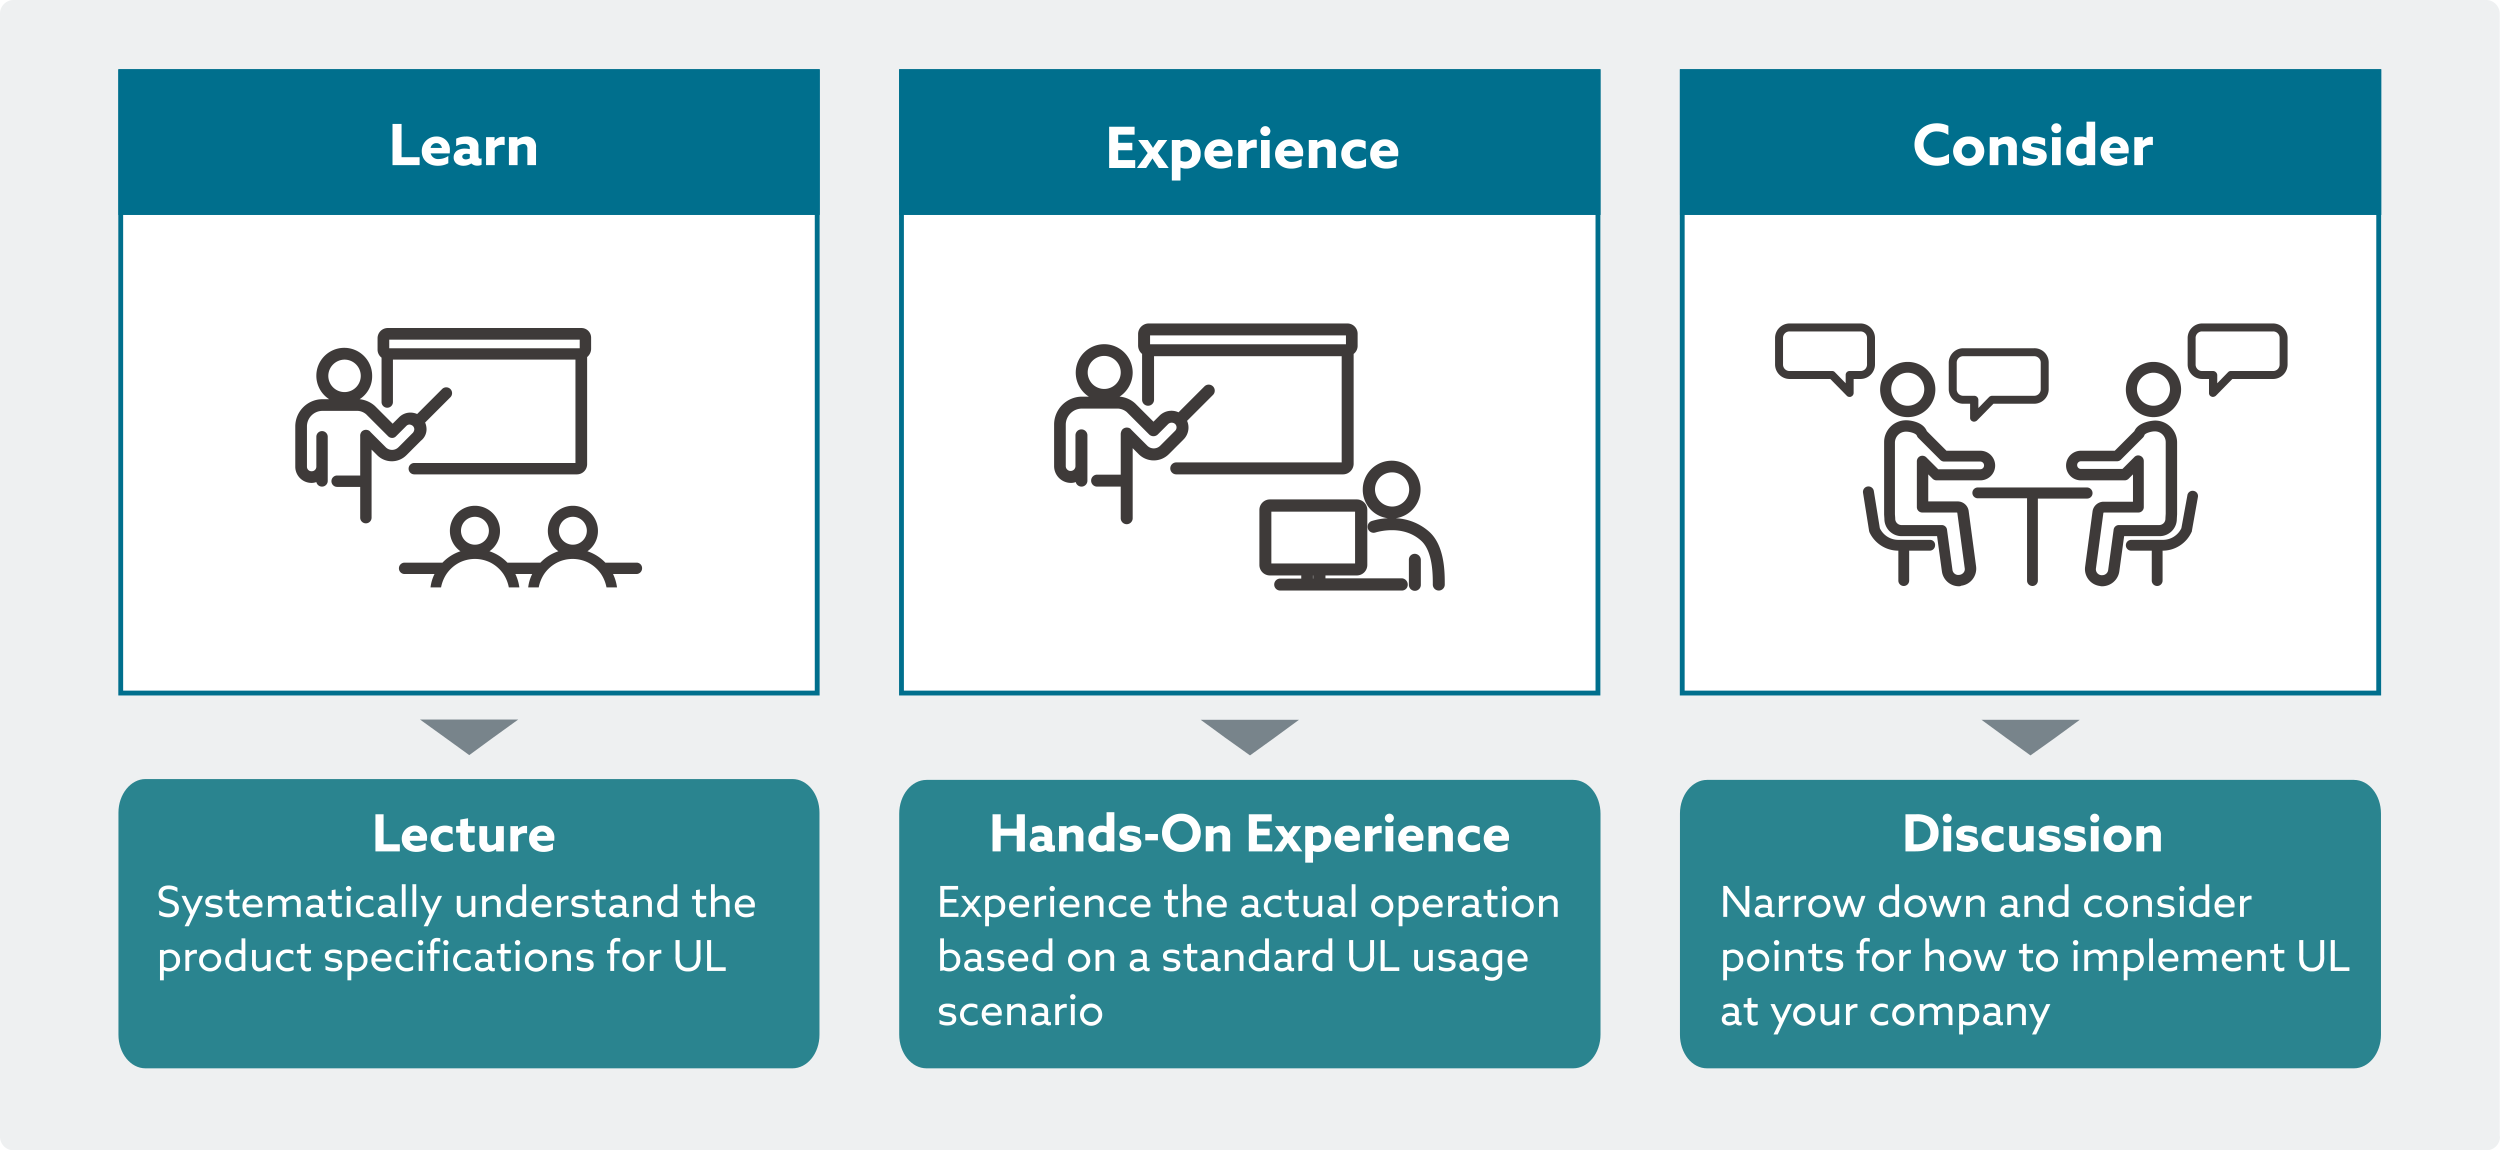 <svg xmlns="http://www.w3.org/2000/svg" xmlns:xlink="http://www.w3.org/1999/xlink" width="878" height="404" viewBox="0 0 878 404"><rect x="0" y="0" width="878" height="404" fill="#333333" stroke="none"/><defs><clipPath id="b"><rect width="878" height="404"/></clipPath></defs><g id="a" clip-path="url(#b)"><rect width="878" height="404" fill="#fff"/><g transform="translate(-0.5 0.1)"><path d="M878.5,399.008a4.807,4.807,0,0,1-4.6,4.892H5.1a4.807,4.807,0,0,1-4.6-4.892V4.792A4.807,4.807,0,0,1,5.1-.1H873.8a4.807,4.807,0,0,1,4.6,4.892V399.008Z" fill="#eef0f1"/><rect width="244.6" height="218.2" transform="translate(42.9 25.1)" fill="#fff"/><path d="M-.85-.85h246.3v219.9H-.85ZM243.75.85H.85v216.5h242.9Z" transform="translate(42.9 25.1)" fill="#006f8d"/><rect width="246.3" height="51.2" transform="translate(42.1 24.2)" fill="#006f8d"/><path d="M-25.15,0h9.52V-2.78h-6.34v-11.7h-3.18ZM-5.07-4.12a8.1,8.1,0,0,0,.06-1.04,4.553,4.553,0,0,0-4.7-4.9,5.075,5.075,0,0,0-5.16,5.18c0,3.08,2.34,5.1,5.58,5.1a7.555,7.555,0,0,0,3.74-.9V-3.22A6.122,6.122,0,0,1-8.89-2.14a2.665,2.665,0,0,1-2.86-1.98Zm-6.7-1.92a2.033,2.033,0,0,1,2.02-1.7,1.922,1.922,0,0,1,1.94,1.7ZM2.55-.6A2.879,2.879,0,0,0,4.67.18a3.307,3.307,0,0,0,1.46-.3V-2.4a1.147,1.147,0,0,1-.5.12c-.42,0-.6-.32-.6-.78V-6.4a3.254,3.254,0,0,0-1.1-2.72,5.2,5.2,0,0,0-3.28-.94,7.825,7.825,0,0,0-3.44.76v2.62A6.145,6.145,0,0,1,.09-7.46a2.262,2.262,0,0,1,1.52.42A1.387,1.387,0,0,1,1.99-6v.38A7.907,7.907,0,0,0,.29-5.8a4.86,4.86,0,0,0-2.76.7,2.8,2.8,0,0,0-1.2,2.38A2.683,2.683,0,0,0-2.51-.42,4,4,0,0,0-.23.22,4.79,4.79,0,0,0,2.51-.6ZM1.99-2.42a2.732,2.732,0,0,1-1.38.4c-.7,0-1.26-.34-1.26-.98,0-.76.78-1,1.56-1a4,4,0,0,1,1.08.14ZM7.71,0h3.04V-5.96a3.268,3.268,0,0,1,2.66-1.16,3.541,3.541,0,0,1,.82.1V-9.88a2.439,2.439,0,0,0-.64-.08A3.329,3.329,0,0,0,10.73-8.5l-.04-.02V-9.84H7.71Zm8.02,0h3.04V-6.62a3.509,3.509,0,0,1,2.06-.82,1.3,1.3,0,0,1,1.04.42,1.95,1.95,0,0,1,.34,1.38V0h3.04V-6.14a3.957,3.957,0,0,0-.86-2.92,3.544,3.544,0,0,0-2.58-1,4.819,4.819,0,0,0-3.04,1.14l-.04-.02v-.9h-3Z" transform="translate(163.5 57.9)" fill="#fff"/><path d="M51.6,273.5H278.8c5.3,0,9.5,5.341,9.5,11.8v78c0,6.583-4.3,11.8-9.5,11.8H51.6c-5.3,0-9.5-5.341-9.5-11.8v-78C42.1,278.841,46.4,273.5,51.6,273.5Z" transform="translate(0 0)" fill="#2a848f"/><rect width="244.6" height="218.2" transform="translate(317.1 25.1)" fill="#fff"/><path d="M-.85-.85h246.3v219.9H-.85ZM243.75.85H.85v216.5h242.9Z" transform="translate(317.1 25.1)" fill="#006f8d"/><rect width="246.3" height="51.2" transform="translate(316.3 24.2)" fill="#006f8d"/><path d="M-50.47,0h9.16V-2.78h-5.98V-6.22h4.96V-8.86h-4.96V-11.7h5.76v-2.78h-8.94Zm9.74,0h3.26l1.14-1.7c.4-.6.74-1.12,1.06-1.64h.04c.32.52.66,1.04,1.06,1.64L-33.03,0h3.48l-3.82-5.28,3.34-4.56h-3.18l-.76,1.12c-.34.5-.7,1.04-1.08,1.64h-.04c-.36-.58-.7-1.1-1.08-1.66l-.74-1.1h-3.38l3.36,4.58Zm15.32-.14.04-.02a4.43,4.43,0,0,0,1.9.38A4.989,4.989,0,0,0-18.33-5a4.743,4.743,0,0,0-4.66-5.06,4.254,4.254,0,0,0-2.44.74l-.04-.02v-.5h-2.98V4.4h3.04Zm0-2.48V-6.98a2.824,2.824,0,0,1,1.64-.54,2.429,2.429,0,0,1,2.38,2.68,2.389,2.389,0,0,1-2.46,2.6A3.444,3.444,0,0,1-25.41-2.62Zm18.22-1.5a8.1,8.1,0,0,0,.06-1.04,4.553,4.553,0,0,0-4.7-4.9,5.075,5.075,0,0,0-5.16,5.18c0,3.08,2.34,5.1,5.58,5.1a7.555,7.555,0,0,0,3.74-.9V-3.22a6.122,6.122,0,0,1-3.34,1.08,2.665,2.665,0,0,1-2.86-1.98Zm-6.7-1.92a2.033,2.033,0,0,1,2.02-1.7,1.922,1.922,0,0,1,1.94,1.7ZM-5.15,0h3.04V-5.96A3.268,3.268,0,0,1,.55-7.12a3.541,3.541,0,0,1,.82.1V-9.88a2.439,2.439,0,0,0-.64-.08A3.329,3.329,0,0,0-2.13-8.5l-.04-.02V-9.84H-5.15ZM2.63-12.96a1.758,1.758,0,0,0,1.76,1.74,1.758,1.758,0,0,0,1.76-1.74A1.758,1.758,0,0,0,4.39-14.7,1.758,1.758,0,0,0,2.63-12.96ZM2.87,0H5.91V-9.84H2.87ZM17.61-4.12a8.1,8.1,0,0,0,.06-1.04,4.553,4.553,0,0,0-4.7-4.9A5.075,5.075,0,0,0,7.81-4.88c0,3.08,2.34,5.1,5.58,5.1a7.555,7.555,0,0,0,3.74-.9V-3.22a6.122,6.122,0,0,1-3.34,1.08,2.665,2.665,0,0,1-2.86-1.98Zm-6.7-1.92a2.033,2.033,0,0,1,2.02-1.7,1.922,1.922,0,0,1,1.94,1.7ZM19.65,0h3.04V-6.62a3.509,3.509,0,0,1,2.06-.82,1.3,1.3,0,0,1,1.04.42,1.95,1.95,0,0,1,.34,1.38V0h3.04V-6.14a3.957,3.957,0,0,0-.86-2.92,3.544,3.544,0,0,0-2.58-1,4.819,4.819,0,0,0-3.04,1.14l-.04-.02v-.9h-3Zm20.1-3.34a5,5,0,0,1-2.88.98,2.563,2.563,0,0,1-2.78-2.56A2.566,2.566,0,0,1,36.83-7.5a5.291,5.291,0,0,1,2.78.92V-9.4a6.616,6.616,0,0,0-2.92-.66c-3.08,0-5.64,2.06-5.64,5.16A5.147,5.147,0,0,0,36.53.22a6.767,6.767,0,0,0,3.22-.76Zm11.26-.78a8.1,8.1,0,0,0,.06-1.04,4.553,4.553,0,0,0-4.7-4.9,5.075,5.075,0,0,0-5.16,5.18c0,3.08,2.34,5.1,5.58,5.1a7.555,7.555,0,0,0,3.74-.9V-3.22a6.122,6.122,0,0,1-3.34,1.08,2.665,2.665,0,0,1-2.86-1.98Zm-6.7-1.92a2.033,2.033,0,0,1,2.02-1.7,1.922,1.922,0,0,1,1.94,1.7Z" transform="translate(440.5 58.9)" fill="#fff"/><path d="M325.9,273.8H553c5.3,0,9.6,5.332,9.6,11.9V363.2c0,6.571-4.3,11.9-9.6,11.9H325.9c-5.3,0-9.6-5.332-9.6-11.9V285.7C316.3,279.132,320.6,273.8,325.9,273.8Z" fill="#2a848f"/><rect width="244.6" height="218.2" transform="translate(591.3 25.1)" fill="#fff"/><path d="M-.85-.85h246.3v219.9H-.85ZM243.75.85H.85v216.5h242.9Z" transform="translate(591.3 25.1)" fill="#006f8d"/><rect width="246.3" height="51.2" transform="translate(590.5 24.2)" fill="#006f8d"/><path d="M-29.51-3.98a7.271,7.271,0,0,1-4.1,1.34,4.534,4.534,0,0,1-4.84-4.62,4.481,4.481,0,0,1,4.72-4.58,7.357,7.357,0,0,1,4,1.26V-13.8a9.282,9.282,0,0,0-4.02-.9c-4.66,0-7.88,3.28-7.88,7.48C-41.63-3-38.41.22-33.75.22a9.287,9.287,0,0,0,4.24-.96Zm4.48-.94a2.455,2.455,0,0,1,2.44-2.52,2.455,2.455,0,0,1,2.44,2.52A2.455,2.455,0,0,1-22.59-2.4,2.455,2.455,0,0,1-25.03-4.92Zm-3.04,0A5.21,5.21,0,0,0-22.59.22a5.21,5.21,0,0,0,5.48-5.14,5.21,5.21,0,0,0-5.48-5.14A5.21,5.21,0,0,0-28.07-4.92ZM-15.21,0h3.04V-6.62a3.509,3.509,0,0,1,2.06-.82,1.3,1.3,0,0,1,1.04.42,1.95,1.95,0,0,1,.34,1.38V0h3.04V-6.14a3.957,3.957,0,0,0-.86-2.92,3.544,3.544,0,0,0-2.58-1,4.819,4.819,0,0,0-3.04,1.14l-.04-.02v-.9h-3ZM-3.49-.6A9.34,9.34,0,0,0,.39.22c2.52,0,4.4-1.18,4.42-3.34,0-1.7-1.14-2.42-3.02-2.88C.33-6.36-.73-6.3-.73-7.02c0-.46.48-.7,1.28-.7a8.288,8.288,0,0,1,3.7,1.06V-9.28a9.187,9.187,0,0,0-3.76-.78c-2.44,0-4.28,1.18-4.3,3.26,0,1.62,1.1,2.4,2.96,2.86,1.48.38,2.58.3,2.58,1.06,0,.54-.5.76-1.34.76A8.408,8.408,0,0,1-3.49-3.26ZM6.43-12.96a1.758,1.758,0,0,0,1.76,1.74,1.758,1.758,0,0,0,1.76-1.74A1.758,1.758,0,0,0,8.19-14.7,1.758,1.758,0,0,0,6.43-12.96ZM6.67,0H9.71V-9.84H6.67ZM18.85-.52V0h2.98V-15.28H18.79v5.56l-.04.02a4.668,4.668,0,0,0-1.86-.36,5.137,5.137,0,0,0-5.2,5.34A4.654,4.654,0,0,0,16.31.22a4.406,4.406,0,0,0,2.5-.76Zm-.06-2.24a3.218,3.218,0,0,1-1.7.5,2.342,2.342,0,0,1-2.34-2.6,2.433,2.433,0,0,1,2.46-2.68,3.542,3.542,0,0,1,1.58.38ZM33.53-4.12a8.1,8.1,0,0,0,.06-1.04,4.553,4.553,0,0,0-4.7-4.9,5.075,5.075,0,0,0-5.16,5.18c0,3.08,2.34,5.1,5.58,5.1a7.555,7.555,0,0,0,3.74-.9V-3.22a6.122,6.122,0,0,1-3.34,1.08,2.665,2.665,0,0,1-2.86-1.98Zm-6.7-1.92a2.033,2.033,0,0,1,2.02-1.7,1.922,1.922,0,0,1,1.94,1.7ZM35.57,0h3.04V-5.96a3.268,3.268,0,0,1,2.66-1.16,3.541,3.541,0,0,1,.82.1V-9.88a2.439,2.439,0,0,0-.64-.08A3.329,3.329,0,0,0,38.59-8.5l-.04-.02V-9.84H35.57Z" transform="translate(714.5 57.9)" fill="#fff"/><path d="M600,273.8H827.2c5.3,0,9.5,5.345,9.5,11.808v77.684c0,6.588-4.3,11.808-9.5,11.808H600c-5.3,0-9.5-5.345-9.5-11.808V285.608C590.5,279.145,594.8,273.8,600,273.8Z" transform="translate(0 0)" fill="#2a848f"/><g transform="translate(0 1)"><path d="M-41.94-2.5V-10.53h.774a6.213,6.213,0,0,1,3.618.792,3.787,3.787,0,0,1,1.512,3.2A3.864,3.864,0,0,1-37.3-3.528,5.643,5.643,0,0,1-41.148-2.5ZM-44.8,0h3.528c2.736,0,4.608-.522,5.94-1.6a6.2,6.2,0,0,0,2.16-4.932,6.082,6.082,0,0,0-2.5-5.184,9.414,9.414,0,0,0-5.472-1.314H-44.8Zm13.1-11.664A1.583,1.583,0,0,0-30.114-10.1a1.583,1.583,0,0,0,1.584-1.566,1.583,1.583,0,0,0-1.584-1.566A1.583,1.583,0,0,0-31.7-11.664ZM-31.482,0h2.736V-8.856h-2.736Zm4.752-.54A8.406,8.406,0,0,0-23.238.2c2.268,0,3.96-1.062,3.978-3.006,0-1.53-1.026-2.178-2.718-2.592-1.314-.324-2.268-.27-2.268-.918,0-.414.432-.63,1.152-.63a7.459,7.459,0,0,1,3.33.954V-8.352a8.269,8.269,0,0,0-3.384-.7c-2.2,0-3.852,1.062-3.87,2.934,0,1.458.99,2.16,2.664,2.574,1.332.342,2.322.27,2.322.954,0,.486-.45.684-1.206.684A7.568,7.568,0,0,1-26.73-2.934ZM-10.3-3.006a4.5,4.5,0,0,1-2.592.882,2.307,2.307,0,0,1-2.5-2.3A2.31,2.31,0,0,1-12.924-6.75a4.762,4.762,0,0,1,2.5.828V-8.46a5.954,5.954,0,0,0-2.628-.594c-2.772,0-5.076,1.854-5.076,4.644A4.633,4.633,0,0,0-13.194.2a6.09,6.09,0,0,0,2.9-.684ZM-2.484-.828V0h2.7V-8.856H-2.52v5.922a2.772,2.772,0,0,1-1.8.792,1.263,1.263,0,0,1-.972-.4,1.783,1.783,0,0,1-.342-1.278v-5.04H-8.37V-3.4A3.619,3.619,0,0,0-7.524-.684,3.113,3.113,0,0,0-5.22.2,3.988,3.988,0,0,0-2.52-.846ZM2.268-.54A8.406,8.406,0,0,0,5.76.2C8.028.2,9.72-.864,9.738-2.808c0-1.53-1.026-2.178-2.718-2.592-1.314-.324-2.268-.27-2.268-.918,0-.414.432-.63,1.152-.63a7.459,7.459,0,0,1,3.33.954V-8.352a8.269,8.269,0,0,0-3.384-.7C3.654-9.054,2-7.992,1.98-6.12c0,1.458.99,2.16,2.664,2.574,1.332.342,2.322.27,2.322.954,0,.486-.45.684-1.206.684A7.568,7.568,0,0,1,2.268-2.934Zm8.892,0A8.406,8.406,0,0,0,14.652.2c2.268,0,3.96-1.062,3.978-3.006,0-1.53-1.026-2.178-2.718-2.592-1.314-.324-2.268-.27-2.268-.918,0-.414.432-.63,1.152-.63a7.459,7.459,0,0,1,3.33.954V-8.352a8.269,8.269,0,0,0-3.384-.7c-2.2,0-3.852,1.062-3.87,2.934,0,1.458.99,2.16,2.664,2.574,1.332.342,2.322.27,2.322.954,0,.486-.45.684-1.206.684A7.568,7.568,0,0,1,11.16-2.934Zm8.928-11.124A1.583,1.583,0,0,0,21.672-10.1a1.583,1.583,0,0,0,1.584-1.566,1.583,1.583,0,0,0-1.584-1.566A1.583,1.583,0,0,0,20.088-11.664ZM20.3,0H23.04V-8.856H20.3Zm7.182-4.428a2.21,2.21,0,0,1,2.2-2.268,2.21,2.21,0,0,1,2.2,2.268,2.21,2.21,0,0,1-2.2,2.268A2.21,2.21,0,0,1,27.486-4.428Zm-2.736,0A4.689,4.689,0,0,0,29.682.2a4.689,4.689,0,0,0,4.932-4.626,4.689,4.689,0,0,0-4.932-4.626A4.689,4.689,0,0,0,24.75-4.428ZM36.324,0H39.06V-5.958A3.158,3.158,0,0,1,40.914-6.7a1.173,1.173,0,0,1,.936.378,1.755,1.755,0,0,1,.306,1.242V0h2.736V-5.526a3.561,3.561,0,0,0-.774-2.628,3.19,3.19,0,0,0-2.322-.9A4.337,4.337,0,0,0,39.06-8.028l-.036-.018v-.81h-2.7Z" transform="translate(714.5 297.9)" fill="#fff"/></g><g transform="translate(2)"><path d="M2.6,15V9.54c0-1.05-.015-2.145-.03-3.09l.03-.015C3.21,7.29,3.84,8.145,4.47,8.97L9.015,15h1.35V4.14H8.985V9.6c0,1.05.015,2.145.03,3.09l-.03.015C8.37,11.85,7.74,10.995,7.11,10.17L2.565,4.14H1.215V15Zm12.21.165a3.5,3.5,0,0,0,2.265-.81h.03a1.568,1.568,0,0,0,1.425.78,1.924,1.924,0,0,0,.72-.135V13.875a1.033,1.033,0,0,1-.435.1c-.405,0-.57-.33-.57-.78V10.065a2.487,2.487,0,0,0-.735-1.935A3.209,3.209,0,0,0,15.3,7.455a4.646,4.646,0,0,0-2.46.63V9.4A3.848,3.848,0,0,1,15.1,8.67a2,2,0,0,1,1.365.4,1.6,1.6,0,0,1,.42,1.215V10.9a6.467,6.467,0,0,0-1.575-.195,3.853,3.853,0,0,0-2.07.495,2.05,2.05,0,0,0-.975,1.8,1.966,1.966,0,0,0,.78,1.635A2.946,2.946,0,0,0,14.805,15.165Zm.24-1.2c-.8,0-1.41-.36-1.41-1.08,0-.87.9-1.14,1.815-1.14a5.565,5.565,0,0,1,1.44.195v1.38A3.077,3.077,0,0,1,15.045,13.965ZM20.745,15h1.35V10.2A2.414,2.414,0,0,1,24.27,8.9a2.171,2.171,0,0,1,.525.06V7.62a1.829,1.829,0,0,0-.48-.06,2.69,2.69,0,0,0-2.19,1.155l-.03-.015V7.62h-1.35Zm5.5,0H27.6V10.2a2.414,2.414,0,0,1,2.175-1.3,2.171,2.171,0,0,1,.525.06V7.62a1.829,1.829,0,0,0-.48-.06,2.69,2.69,0,0,0-2.19,1.155L27.6,8.7V7.62H26.25Zm4.815-3.69a3.9,3.9,0,0,0,7.8,0,3.9,3.9,0,0,0-7.8,0Zm1.35,0a2.551,2.551,0,1,1,5.1,0,2.551,2.551,0,1,1-5.1,0ZM42.135,15h1.35l1.155-3.165c.255-.675.51-1.425.72-2.07h.03c.21.645.465,1.4.72,2.07L47.265,15H48.6l2.565-7.38h-1.41l-1.1,3.3c-.255.765-.495,1.515-.72,2.265h-.03c-.255-.75-.525-1.515-.81-2.28L45.885,7.62h-.96L43.71,10.9c-.27.735-.555,1.53-.81,2.28h-.03c-.24-.765-.48-1.515-.735-2.28L41.04,7.62H39.57ZM55.89,11.43a3.639,3.639,0,0,0,5.685,3.1l.03.015V15h1.35V3.54h-1.35V7.83l-.03.015a4.232,4.232,0,0,0-1.77-.39A3.805,3.805,0,0,0,55.89,11.43Zm1.365-.075a2.51,2.51,0,0,1,2.535-2.7,4.112,4.112,0,0,1,1.815.465v4.215a3.413,3.413,0,0,1-1.92.63A2.4,2.4,0,0,1,57.255,11.355Zm7.56-.045a3.9,3.9,0,0,0,7.8,0,3.9,3.9,0,0,0-7.8,0Zm1.35,0a2.551,2.551,0,1,1,5.1,0,2.551,2.551,0,1,1-5.1,0ZM75.885,15h1.35l1.155-3.165c.255-.675.51-1.425.72-2.07h.03c.21.645.465,1.4.72,2.07L81.015,15H82.35l2.565-7.38h-1.41l-1.1,3.3c-.255.765-.5,1.515-.72,2.265h-.03c-.255-.75-.525-1.515-.81-2.28L79.635,7.62h-.96L77.46,10.9c-.27.735-.555,1.53-.81,2.28h-.03c-.24-.765-.48-1.515-.735-2.28L74.79,7.62H73.32Zm10.6,0h1.35V9.945a3.107,3.107,0,0,1,2.31-1.23,1.53,1.53,0,0,1,1.185.48,2.288,2.288,0,0,1,.345,1.5V15h1.35V10.44a2.989,2.989,0,0,0-.615-2.175,2.553,2.553,0,0,0-1.965-.81,3.659,3.659,0,0,0-2.58,1.11l-.03-.015V7.62H86.49Zm14.55.165a3.5,3.5,0,0,0,2.265-.81h.03a1.568,1.568,0,0,0,1.425.78,1.924,1.924,0,0,0,.72-.135V13.875a1.033,1.033,0,0,1-.435.1c-.405,0-.57-.33-.57-.78V10.065a2.487,2.487,0,0,0-.735-1.935,3.209,3.209,0,0,0-2.205-.675,4.645,4.645,0,0,0-2.46.63V9.4a3.848,3.848,0,0,1,2.265-.735,2,2,0,0,1,1.365.4,1.6,1.6,0,0,1,.42,1.215V10.9a6.467,6.467,0,0,0-1.575-.195,3.853,3.853,0,0,0-2.07.495,2.05,2.05,0,0,0-.975,1.8,1.966,1.966,0,0,0,.78,1.635A2.946,2.946,0,0,0,101.04,15.165Zm.24-1.2c-.8,0-1.41-.36-1.41-1.08,0-.87.9-1.14,1.815-1.14a5.565,5.565,0,0,1,1.44.195v1.38A3.077,3.077,0,0,1,101.28,13.965ZM106.98,15h1.35V9.945a3.107,3.107,0,0,1,2.31-1.23,1.53,1.53,0,0,1,1.185.48,2.288,2.288,0,0,1,.345,1.5V15h1.35V10.44a2.989,2.989,0,0,0-.615-2.175,2.553,2.553,0,0,0-1.965-.81,3.659,3.659,0,0,0-2.58,1.11l-.03-.015V7.62h-1.35Zm8.4-3.57a3.639,3.639,0,0,0,5.685,3.1l.03.015V15h1.35V3.54h-1.35V7.83l-.03.015a4.232,4.232,0,0,0-1.77-.39A3.805,3.805,0,0,0,115.38,11.43Zm1.365-.075a2.51,2.51,0,0,1,2.535-2.7,4.111,4.111,0,0,1,1.815.465v4.215a3.413,3.413,0,0,1-1.92.63A2.4,2.4,0,0,1,116.745,11.355Zm17.4,1.86a3.436,3.436,0,0,1-2.13.72,2.542,2.542,0,0,1-2.715-2.58,2.584,2.584,0,0,1,2.67-2.67,3.891,3.891,0,0,1,2.055.63V7.92a4.449,4.449,0,0,0-1.995-.465,3.9,3.9,0,0,0-4.1,3.9,3.782,3.782,0,0,0,4.005,3.81,4.769,4.769,0,0,0,2.2-.51Zm1.41-1.905a3.9,3.9,0,0,0,7.8,0,3.9,3.9,0,0,0-7.8,0Zm1.35,0a2.551,2.551,0,1,1,5.1,0,2.551,2.551,0,1,1-5.1,0Zm8.31,3.69h1.35V9.945a3.107,3.107,0,0,1,2.31-1.23,1.53,1.53,0,0,1,1.185.48,2.288,2.288,0,0,1,.345,1.5V15h1.35V10.44a2.989,2.989,0,0,0-.615-2.175,2.553,2.553,0,0,0-1.965-.81,3.659,3.659,0,0,0-2.58,1.11l-.03-.015V7.62h-1.35Zm8.67-.435a6.205,6.205,0,0,0,2.76.6c1.575,0,3.1-.645,3.1-2.355,0-1.53-1.17-1.92-2.58-2.16-1.1-.195-2.145-.195-2.145-1.035,0-.66.66-.945,1.6-.945a5.6,5.6,0,0,1,2.7.72V8.04a5.974,5.974,0,0,0-2.64-.585c-1.71,0-3.015.735-3.03,2.265,0,1.455,1.11,1.875,2.52,2.115,1.14.195,2.205.21,2.205,1.1,0,.72-.66,1.02-1.68,1.02a5.4,5.4,0,0,1-2.82-.8Zm7.425-9.48a.945.945,0,1,0,.945-.945A.941.941,0,0,0,161.31,5.085ZM161.58,15h1.35V7.62h-1.35Zm3.24-3.57a3.639,3.639,0,0,0,5.685,3.1l.03.015V15h1.35V3.54h-1.35V7.83l-.03.015a4.232,4.232,0,0,0-1.77-.39A3.805,3.805,0,0,0,164.82,11.43Zm1.365-.075a2.51,2.51,0,0,1,2.535-2.7,4.111,4.111,0,0,1,1.815.465v4.215a3.413,3.413,0,0,1-1.92.63A2.4,2.4,0,0,1,166.185,11.355Zm14.55.345a4.627,4.627,0,0,0,.045-.675,3.3,3.3,0,0,0-3.36-3.57,3.678,3.678,0,0,0-3.675,3.855,3.761,3.761,0,0,0,3.99,3.855,5.225,5.225,0,0,0,2.64-.69v-1.44a4.206,4.206,0,0,1-2.55.915,2.529,2.529,0,0,1-2.73-2.25ZM177.39,8.67a2,2,0,0,1,2.085,1.965h-4.35A2.254,2.254,0,0,1,177.39,8.67ZM182.7,15h1.35V10.2a2.414,2.414,0,0,1,2.175-1.3,2.171,2.171,0,0,1,.525.06V7.62a1.829,1.829,0,0,0-.48-.06,2.69,2.69,0,0,0-2.19,1.155l-.03-.015V7.62H182.7ZM2.535,33.775l.03-.015a4.163,4.163,0,0,0,1.815.405A3.734,3.734,0,0,0,8.235,30.28a3.6,3.6,0,0,0-3.57-3.825,3.641,3.641,0,0,0-2.1.66l-.03-.015v-.48H1.185V37.3h1.35Zm0-1.305V28.345a3.077,3.077,0,0,1,1.9-.675,2.5,2.5,0,0,1,2.43,2.715A2.416,2.416,0,0,1,4.41,32.98,4.061,4.061,0,0,1,2.535,32.47ZM9.6,30.31a3.8,3.8,0,0,0,3.9,3.855,3.855,3.855,0,1,0,0-7.71A3.8,3.8,0,0,0,9.6,30.31Zm1.35,0a2.551,2.551,0,1,1,2.55,2.625A2.529,2.529,0,0,1,10.95,30.31Zm8.04-6.225a.945.945,0,1,0,.945-.945A.941.941,0,0,0,18.99,24.085ZM19.26,34h1.35V26.62H19.26Zm3.72,0h1.35V28.945a3.107,3.107,0,0,1,2.31-1.23,1.53,1.53,0,0,1,1.185.48,2.288,2.288,0,0,1,.345,1.5V34h1.35V29.44a2.989,2.989,0,0,0-.615-2.175,2.553,2.553,0,0,0-1.965-.81,3.659,3.659,0,0,0-2.58,1.11l-.03-.015v-.93H22.98Zm10.005-.525a2.143,2.143,0,0,0,1.68.69A3.283,3.283,0,0,0,36,33.9V32.62a2.234,2.234,0,0,1-1.11.315c-.975,0-1.11-.84-1.11-1.755V27.835H36V26.62H33.78V24.385l-1.35.225v2.01H31.065v1.215H32.43v3.6A2.912,2.912,0,0,0,32.985,33.475Zm4.5.09a6.205,6.205,0,0,0,2.76.6c1.575,0,3.1-.645,3.1-2.355,0-1.53-1.17-1.92-2.58-2.16-1.095-.195-2.145-.195-2.145-1.035,0-.66.66-.945,1.6-.945a5.6,5.6,0,0,1,2.7.72V27.04a5.974,5.974,0,0,0-2.64-.585c-1.71,0-3.015.735-3.03,2.265,0,1.455,1.11,1.875,2.52,2.115,1.14.195,2.205.21,2.205,1.1,0,.72-.66,1.02-1.68,1.02a5.4,5.4,0,0,1-2.82-.8Zm11.7.435h1.35V27.835h1.89V26.62h-1.89v-1.6c0-.78.165-1.41,1.1-1.41a5.036,5.036,0,0,1,1.05.135V22.525a4.31,4.31,0,0,0-1.11-.15,2.422,2.422,0,0,0-1.725.615,2.928,2.928,0,0,0-.66,2.22v1.41h-1.17v1.215h1.17Zm4.2-3.69a3.9,3.9,0,1,0,3.9-3.855A3.8,3.8,0,0,0,53.385,30.31Zm1.35,0a2.551,2.551,0,1,1,2.55,2.625A2.529,2.529,0,0,1,54.735,30.31ZM63.045,34H64.4V29.2A2.414,2.414,0,0,1,66.57,27.9a2.171,2.171,0,0,1,.525.06V26.62a1.829,1.829,0,0,0-.48-.06,2.69,2.69,0,0,0-2.19,1.155L64.4,27.7V26.62h-1.35Zm9.135,0h1.35V28.945a3.221,3.221,0,0,1,2.355-1.23,1.4,1.4,0,0,1,1.125.48,2.09,2.09,0,0,1,.36,1.5V34h1.35V29.44a2.989,2.989,0,0,0-.615-2.175,2.553,2.553,0,0,0-1.965-.81,3.659,3.659,0,0,0-2.58,1.11l-.03-.015V22.54H72.18Zm8.37-3.69a3.9,3.9,0,1,0,3.9-3.855A3.8,3.8,0,0,0,80.55,30.31Zm1.35,0a2.551,2.551,0,1,1,2.55,2.625A2.529,2.529,0,0,1,81.9,30.31ZM91.62,34h1.35l1.155-3.165c.255-.675.51-1.425.72-2.07h.03c.21.645.465,1.4.72,2.07L96.75,34h1.335l2.565-7.38H99.24l-1.095,3.3c-.255.765-.5,1.515-.72,2.265h-.03c-.255-.75-.525-1.515-.81-2.28L95.37,26.62h-.96L93.195,29.9c-.27.735-.555,1.53-.81,2.28h-.03c-.24-.765-.48-1.515-.735-2.28l-1.1-3.285h-1.47Zm15.36-.525a2.144,2.144,0,0,0,1.68.69,3.283,3.283,0,0,0,1.335-.27V32.62a2.234,2.234,0,0,1-1.11.315c-.975,0-1.11-.84-1.11-1.755V27.835h2.22V26.62h-2.22V24.385l-1.35.225v2.01H105.06v1.215h1.365v3.6A2.912,2.912,0,0,0,106.98,33.475ZM111,30.31a3.9,3.9,0,1,0,3.9-3.855A3.8,3.8,0,0,0,111,30.31Zm1.35,0a2.551,2.551,0,1,1,2.55,2.625A2.529,2.529,0,0,1,112.35,30.31Zm11.67-6.225a.945.945,0,1,0,.945-.945A.941.941,0,0,0,124.02,24.085ZM124.29,34h1.35V26.62h-1.35Zm13.875,0h1.35V29.4a3,3,0,0,0-.615-2.16,2.518,2.518,0,0,0-1.935-.78,4,4,0,0,0-2.805,1.275,2.441,2.441,0,0,0-2.265-1.275,3.553,3.553,0,0,0-2.505,1.08l-.03-.015v-.9h-1.35V34h1.35V28.87a3.13,3.13,0,0,1,2.25-1.155,1.423,1.423,0,0,1,1.125.465,2.039,2.039,0,0,1,.345,1.455V34h1.35V29.4c0-.18,0-.36-.015-.525a3.214,3.214,0,0,1,2.25-1.155,1.481,1.481,0,0,1,1.125.45,2.162,2.162,0,0,1,.375,1.47Zm5.04-.225.03-.015a4.163,4.163,0,0,0,1.815.405A3.734,3.734,0,0,0,148.9,30.28a3.6,3.6,0,0,0-3.57-3.825,3.641,3.641,0,0,0-2.1.66l-.03-.015v-.48h-1.35V37.3h1.35Zm0-1.305V28.345a3.077,3.077,0,0,1,1.9-.675,2.5,2.5,0,0,1,2.43,2.715,2.416,2.416,0,0,1-2.46,2.595A4.061,4.061,0,0,1,143.2,32.47ZM150.78,34h1.35V22.54h-1.35Zm10.2-3.3a4.627,4.627,0,0,0,.045-.675,3.3,3.3,0,0,0-3.36-3.57,3.678,3.678,0,0,0-3.675,3.855,3.761,3.761,0,0,0,3.99,3.855,5.225,5.225,0,0,0,2.64-.69v-1.44a4.206,4.206,0,0,1-2.55.915,2.529,2.529,0,0,1-2.73-2.25Zm-3.345-3.03a2,2,0,0,1,2.085,1.965h-4.35A2.254,2.254,0,0,1,157.635,27.67ZM173.1,34h1.35V29.4a3,3,0,0,0-.615-2.16,2.518,2.518,0,0,0-1.935-.78,4,4,0,0,0-2.8,1.275,2.441,2.441,0,0,0-2.265-1.275,3.553,3.553,0,0,0-2.505,1.08l-.03-.015v-.9h-1.35V34h1.35V28.87a3.13,3.13,0,0,1,2.25-1.155,1.423,1.423,0,0,1,1.125.465,2.039,2.039,0,0,1,.345,1.455V34h1.35V29.4c0-.18,0-.36-.015-.525a3.214,3.214,0,0,1,2.25-1.155,1.481,1.481,0,0,1,1.125.45,2.162,2.162,0,0,1,.375,1.47Zm10.17-3.3a4.627,4.627,0,0,0,.045-.675,3.3,3.3,0,0,0-3.36-3.57,3.678,3.678,0,0,0-3.675,3.855,3.761,3.761,0,0,0,3.99,3.855,5.225,5.225,0,0,0,2.64-.69v-1.44a4.206,4.206,0,0,1-2.55.915,2.529,2.529,0,0,1-2.73-2.25Zm-3.345-3.03a2,2,0,0,1,2.085,1.965h-4.35A2.254,2.254,0,0,1,179.925,27.67Zm5.31,6.33h1.35V28.945a3.107,3.107,0,0,1,2.31-1.23,1.53,1.53,0,0,1,1.185.48,2.288,2.288,0,0,1,.345,1.5V34h1.35V29.44a2.989,2.989,0,0,0-.615-2.175,2.553,2.553,0,0,0-1.965-.81,3.659,3.659,0,0,0-2.58,1.11l-.03-.015v-.93h-1.35Zm10.005-.525a2.143,2.143,0,0,0,1.68.69,3.283,3.283,0,0,0,1.335-.27V32.62a2.234,2.234,0,0,1-1.11.315c-.975,0-1.11-.84-1.11-1.755V27.835h2.22V26.62h-2.22V24.385l-1.35.225v2.01H193.32v1.215h1.365v3.6A2.912,2.912,0,0,0,195.24,33.475Zm8.97-1a4.164,4.164,0,0,0,3.645,1.695,4.222,4.222,0,0,0,3.675-1.695,6.7,6.7,0,0,0,.72-3.75V23.14h-1.38V28.8a5.975,5.975,0,0,1-.4,2.745,2.63,2.63,0,0,1-2.55,1.305,2.678,2.678,0,0,1-2.58-1.305,6.128,6.128,0,0,1-.42-2.805v-5.6H203.49v5.745A6.559,6.559,0,0,0,204.21,32.47ZM214.56,34h6.555V32.71h-5.13V23.14H214.56ZM3.225,53.165a3.5,3.5,0,0,0,2.265-.81h.03a1.568,1.568,0,0,0,1.425.78A1.924,1.924,0,0,0,7.665,53V51.875a1.033,1.033,0,0,1-.435.1c-.405,0-.57-.33-.57-.78V48.065a2.487,2.487,0,0,0-.735-1.935,3.209,3.209,0,0,0-2.2-.675,4.645,4.645,0,0,0-2.46.63V47.4a3.848,3.848,0,0,1,2.265-.735,2,2,0,0,1,1.365.405,1.6,1.6,0,0,1,.42,1.215V48.9a6.467,6.467,0,0,0-1.575-.195,3.853,3.853,0,0,0-2.07.495,2.05,2.05,0,0,0-.975,1.8,1.966,1.966,0,0,0,.78,1.635A2.946,2.946,0,0,0,3.225,53.165Zm.24-1.2c-.8,0-1.41-.36-1.41-1.08,0-.87.9-1.14,1.815-1.14a5.565,5.565,0,0,1,1.44.195v1.38A3.077,3.077,0,0,1,3.465,51.965Zm6.825.51a2.144,2.144,0,0,0,1.68.69,3.283,3.283,0,0,0,1.335-.27V51.62a2.234,2.234,0,0,1-1.11.315c-.975,0-1.11-.84-1.11-1.755V46.835h2.22V45.62h-2.22V43.385l-1.35.225v2.01H8.37v1.215H9.735v3.6A2.912,2.912,0,0,0,10.29,52.475ZM20.325,56.3,25.32,45.62H23.9L22.6,48.41c-.345.75-.675,1.485-1,2.22h-.03c-.3-.675-.66-1.47-1-2.22l-1.29-2.79h-1.5l3.075,6.585-2,4.095Zm5.43-6.99a3.9,3.9,0,1,0,3.9-3.855A3.8,3.8,0,0,0,25.755,49.31Zm1.35,0a2.551,2.551,0,1,1,2.55,2.625A2.529,2.529,0,0,1,27.1,49.31Zm8.88,3.03a2.638,2.638,0,0,0,2.01.825,3.616,3.616,0,0,0,2.55-1.11l.03.015V53h1.35V45.62h-1.35v5.04a3.156,3.156,0,0,1-2.31,1.26,1.44,1.44,0,0,1-1.17-.51,2.232,2.232,0,0,1-.36-1.53V45.62h-1.35v4.515A3.2,3.2,0,0,0,35.985,52.34ZM44.3,53h1.35V48.2A2.414,2.414,0,0,1,47.82,46.9a2.171,2.171,0,0,1,.525.06V45.62a1.829,1.829,0,0,0-.48-.06,2.69,2.69,0,0,0-2.19,1.155l-.03-.015V45.62H44.3ZM59.13,51.215a3.436,3.436,0,0,1-2.13.72,2.542,2.542,0,0,1-2.715-2.58,2.584,2.584,0,0,1,2.67-2.67,3.891,3.891,0,0,1,2.055.63v-1.4a4.449,4.449,0,0,0-1.995-.465,3.9,3.9,0,0,0-4.1,3.9,3.782,3.782,0,0,0,4.005,3.81,4.769,4.769,0,0,0,2.205-.51Zm1.41-1.9a3.9,3.9,0,1,0,3.9-3.855A3.8,3.8,0,0,0,60.54,49.31Zm1.35,0a2.551,2.551,0,1,1,2.55,2.625A2.529,2.529,0,0,1,61.89,49.31ZM80.355,53h1.35V48.4a3,3,0,0,0-.615-2.16,2.518,2.518,0,0,0-1.935-.78A4,4,0,0,0,76.35,46.73a2.441,2.441,0,0,0-2.265-1.275,3.553,3.553,0,0,0-2.5,1.08l-.03-.015v-.9H70.2V53h1.35V47.87a3.13,3.13,0,0,1,2.25-1.155,1.423,1.423,0,0,1,1.125.465,2.039,2.039,0,0,1,.345,1.455V53h1.35V48.4c0-.18,0-.36-.015-.525a3.213,3.213,0,0,1,2.25-1.155,1.481,1.481,0,0,1,1.125.45,2.162,2.162,0,0,1,.375,1.47Zm5.04-.225.03-.015a4.163,4.163,0,0,0,1.815.405A3.734,3.734,0,0,0,91.1,49.28a3.6,3.6,0,0,0-3.57-3.825,3.641,3.641,0,0,0-2.1.66L85.4,46.1v-.48h-1.35V56.3H85.4Zm0-1.305V47.345a3.077,3.077,0,0,1,1.9-.675,2.5,2.5,0,0,1,2.43,2.715,2.416,2.416,0,0,1-2.46,2.6A4.061,4.061,0,0,1,85.4,51.47Zm9.615,1.695a3.5,3.5,0,0,0,2.265-.81h.03a1.568,1.568,0,0,0,1.425.78A1.924,1.924,0,0,0,99.45,53V51.875a1.033,1.033,0,0,1-.435.1c-.405,0-.57-.33-.57-.78V48.065a2.487,2.487,0,0,0-.735-1.935,3.209,3.209,0,0,0-2.205-.675,4.645,4.645,0,0,0-2.46.63V47.4a3.848,3.848,0,0,1,2.265-.735,2,2,0,0,1,1.365.405,1.6,1.6,0,0,1,.42,1.215V48.9a6.467,6.467,0,0,0-1.575-.195,3.853,3.853,0,0,0-2.07.495,2.05,2.05,0,0,0-.975,1.8,1.966,1.966,0,0,0,.78,1.635A2.946,2.946,0,0,0,95.01,53.165Zm.24-1.2c-.795,0-1.41-.36-1.41-1.08,0-.87.9-1.14,1.815-1.14a5.565,5.565,0,0,1,1.44.195v1.38A3.077,3.077,0,0,1,95.25,51.965ZM100.95,53h1.35V47.945a3.107,3.107,0,0,1,2.31-1.23,1.53,1.53,0,0,1,1.185.48,2.288,2.288,0,0,1,.345,1.5V53h1.35V48.44a2.989,2.989,0,0,0-.615-2.175,2.553,2.553,0,0,0-1.965-.81,3.659,3.659,0,0,0-2.58,1.11l-.03-.015v-.93h-1.35Zm10.155,3.3,5-10.68h-1.425l-1.29,2.79c-.345.75-.675,1.485-1.005,2.22h-.03c-.3-.675-.66-1.47-1-2.22l-1.29-2.79h-1.5l3.075,6.585L109.635,56.3Z" transform="translate(602.5 306.9)" fill="#fff"/></g><path d="M473.7,113.5H403.9a3.757,3.757,0,0,0-3.7,3.7v4.1a3.86,3.86,0,0,0,1.4,2.9v16.1a2.1,2.1,0,1,0,4.2,0V125h65.9v37.3H413.6a2.1,2.1,0,1,0,0,4.2h58.6a3.757,3.757,0,0,0,3.7-3.7V124.2a3.555,3.555,0,0,0,1.4-2.9v-4.1A3.607,3.607,0,0,0,473.7,113.5Zm-69.3,4.2h68.8v3.1H404.4v-3.1Z" fill="#3e3a39"/><path d="M417.4,147.7l9.1-9.1a2.121,2.121,0,0,0-3-3l-9.1,9.1a5.98,5.98,0,0,0-6.6,1.1l-2.2,2.2-6.4-6.4a9.209,9.209,0,0,0-5.5-2.4,10.2,10.2,0,0,0,4.6-8.4,10,10,0,1,0-15.4,8.4h-2.3a9.838,9.838,0,0,0-9.9,9.8v14.6a5.911,5.911,0,0,0,5.9,5.9,4.671,4.671,0,0,0,1.7-.3,2.078,2.078,0,0,0,4.1-.5V152.8a2.1,2.1,0,1,0-4.2,0v10.8a1.7,1.7,0,0,1-3.4,0V149a5.677,5.677,0,0,1,5.7-5.6h12.7a5.33,5.33,0,0,1,3,1.2l7.9,7.9a2.175,2.175,0,0,0,3,0l3.7-3.7a1.824,1.824,0,0,1,2.4,0,1.69,1.69,0,0,1,0,2.4l-5.2,5.2a3.2,3.2,0,0,1-4.6,0l-5.6-5.6a1.555,1.555,0,0,0-.8-.6,2.176,2.176,0,0,0-2.3.5,2.716,2.716,0,0,0-.6,1.7v14.2h-8.3a2.1,2.1,0,0,0,0,4.2h8.3v11.1a2.1,2.1,0,0,0,4.2,0V157.3l2.1,2.1a7.484,7.484,0,0,0,10.6,0l5.2-5.2A5.881,5.881,0,0,0,417.4,147.7Zm-29.1-22.8a5.8,5.8,0,1,1-5.8,5.8A5.8,5.8,0,0,1,388.3,124.9Z" fill="#3e3a39"/><path d="M502.5,186.7a18.931,18.931,0,0,0-11.8-4.8,10.152,10.152,0,1,0-11.6-10,10.054,10.054,0,0,0,8.8,10,22.747,22.747,0,0,0-5.7,1,2.119,2.119,0,0,0,1.4,4c.1,0,9.4-3.1,16,2.9,4.1,3.7,4.1,12,4.1,15.2v.2a2.1,2.1,0,0,0,4.2,0V205C507.9,201,507.9,191.6,502.5,186.7Zm-19.1-14.9a6,6,0,1,1,6,6A6.083,6.083,0,0,1,483.4,171.8Z" fill="#3e3a39"/><path d="M497.4,194.4a2.051,2.051,0,0,0-2.1,2.1v8.8a2.1,2.1,0,0,0,4.2,0v-8.8A2.182,2.182,0,0,0,497.4,194.4Z" fill="#3e3a39"/><path d="M492.8,203H466v-1h11a3.691,3.691,0,0,0,3.7-3.7V179a3.691,3.691,0,0,0-3.7-3.7H446.5a3.691,3.691,0,0,0-3.7,3.7v19.3a3.691,3.691,0,0,0,3.7,3.7h11v1.1h-7.4a2.1,2.1,0,1,0,0,4.2h42.7a2.051,2.051,0,0,0,2.1-2.1A2.2,2.2,0,0,0,492.8,203ZM447,179.6h29.4v18.2H447ZM461.6,202h.1v1.1h-.1Z" fill="#3e3a39"/><path d="M670.5,146.4a9.7,9.7,0,1,1,9.7-9.7,9.709,9.709,0,0,1-9.7,9.7m0-15.6a5.8,5.8,0,1,0,5.8,5.8,5.8,5.8,0,0,0-5.8-5.8" fill="#3e3a39"/><path d="M688.5,205.8a6.038,6.038,0,0,1-6-5.2l-1.7-12.4H668.4a6.061,6.061,0,0,1-6.1-6.1l-.1-1.5V155.2a7.7,7.7,0,0,1,7.7-7.7h.2c.6,0,5.7.3,7.1,3.8l6.9,6.9H696a5.2,5.2,0,1,1,0,10.4H680.6a1.974,1.974,0,0,1-1.4-.6l-1.5-1.5V176H688a3.9,3.9,0,0,1,3.9,3.4l2.6,19.4a6.078,6.078,0,0,1-1.2,4.5,5.9,5.9,0,0,1-4,2.3,1.345,1.345,0,0,1-.8.2m-18.6-54.3a3.885,3.885,0,0,0-3.9,3.8v25.2l.1,1.4v.2a2.22,2.22,0,0,0,2.2,2.2h14.1a1.863,1.863,0,0,1,1.9,1.7l1.9,14a2.067,2.067,0,0,0,2.4,1.8,2.195,2.195,0,0,0,1.5-.8,1.875,1.875,0,0,0,.4-1.6L687.9,180l-.1-.1H675.6a1.9,1.9,0,0,1-1.9-1.9V161.9a1.975,1.975,0,0,1,1.2-1.8,2,2,0,0,1,2.1.4l4.2,4.2H696a1.324,1.324,0,0,0,1.3-1.3A1.347,1.347,0,0,0,696,162H683.3a1.974,1.974,0,0,1-1.4-.6l-7.7-7.7a2.177,2.177,0,0,1-.5-.8c-.3-.8-2.4-1.4-3.8-1.4" fill="#3e3a39"/><path d="M756.8,146.4a9.7,9.7,0,1,1,9.7-9.7,9.709,9.709,0,0,1-9.7,9.7m0-15.6a5.8,5.8,0,1,0,5.8,5.8,5.8,5.8,0,0,0-5.8-5.8" fill="#3e3a39"/><path d="M738.8,205.8a2.2,2.2,0,0,1-.8-.1,5.989,5.989,0,0,1-5.2-6.8l2.6-19.4a3.966,3.966,0,0,1,3.9-3.4h10.3v-9.6l-1.5,1.5a1.974,1.974,0,0,1-1.4.6H731.3a5.2,5.2,0,1,1,0-10.4h11.9l6.9-6.9c1.5-3.5,7.1-3.7,7.2-3.7a7.725,7.725,0,0,1,7.8,7.7v25.2l-.1,1.7a6.04,6.04,0,0,1-6.1,6H746.5l-1.7,12.4a6.114,6.114,0,0,1-6,5.2m.5-25.8c-.1,0-.1,0-.1.1l-2.6,19.4a2.083,2.083,0,0,0,1.8,2.4h.4a2.077,2.077,0,0,0,2.1-1.9l1.9-14a1.863,1.863,0,0,1,1.9-1.7h14.1a2.22,2.22,0,0,0,2.2-2.2v-.2l.1-1.6V155.2a3.8,3.8,0,0,0-3.8-3.8c-1.4,0-3.6.7-3.7,1.4a2.177,2.177,0,0,1-.5.8l-7.7,7.7a1.974,1.974,0,0,1-1.4.6H731.3a1.324,1.324,0,0,0-1.3,1.3,1.347,1.347,0,0,0,1.3,1.4h14.6l4.2-4.2a1.856,1.856,0,0,1,2.1-.4,1.975,1.975,0,0,1,1.2,1.8V178a1.9,1.9,0,0,1-1.9,1.9H739.3Z" fill="#3e3a39"/><path d="M733.5,171.1H695.1a1.9,1.9,0,1,0,0,3.8h17.3v28.9a1.9,1.9,0,0,0,3.8,0V175h17.3a1.9,1.9,0,0,0,1.9-1.9,1.988,1.988,0,0,0-1.9-2" fill="#3e3a39"/><path d="M770.9,172.3a1.857,1.857,0,0,0-2.2,1.6l-2.1,11.5a7.189,7.189,0,0,1-6.5,4.1H749a1.9,1.9,0,1,0,0,3.8h7.2v10.5a1.9,1.9,0,0,0,3.8,0V193.3h0a11.207,11.207,0,0,0,10.2-6.6.6.6,0,0,0,.1-.4l2.1-11.8a1.835,1.835,0,0,0-1.5-2.2" fill="#3e3a39"/><path d="M678.3,189.5H667.2a7.189,7.189,0,0,1-6.5-4.1l-2.1-13a1.924,1.924,0,1,0-3.8.6l2.1,13.2c0,.2.1.3.1.5a11.207,11.207,0,0,0,10.2,6.6h0v10.5a1.9,1.9,0,0,0,3.8,0V193.3h7.2a1.9,1.9,0,0,0,1.9-1.9,1.756,1.756,0,0,0-1.8-1.9" fill="#3e3a39"/><path d="M653.9,113.5H629a5.121,5.121,0,0,0-5.1,5.1v9.3A5.121,5.121,0,0,0,629,133h14.3l5.8,5.9a1.284,1.284,0,0,0,1,.4.749.749,0,0,0,.5-.1,1.424,1.424,0,0,0,.9-1.3V133h2.4a5.121,5.121,0,0,0,5.1-5.1v-9.3A5.121,5.121,0,0,0,653.9,113.5Zm2.3,5.1v9.3a2.263,2.263,0,0,1-2.3,2.3h-3.8a1.367,1.367,0,0,0-1.4,1.4v2.9l-3.8-3.9a1.284,1.284,0,0,0-1-.4H629a2.263,2.263,0,0,1-2.3-2.3v-9.3a2.263,2.263,0,0,1,2.3-2.3h24.9A2.263,2.263,0,0,1,656.2,118.6Z" fill="#3e3a39"/><path d="M714.9,122.2H690a5.121,5.121,0,0,0-5.1,5.1v9.3a5.121,5.121,0,0,0,5.1,5.1h2.4v4.9a1.291,1.291,0,0,0,.9,1.3,1.087,1.087,0,0,0,.5.1,1.777,1.777,0,0,0,1-.4l5.8-5.9h14.3a5.121,5.121,0,0,0,5.1-5.1v-9.3A5,5,0,0,0,714.9,122.2Zm-21.1,16.7H690a2.263,2.263,0,0,1-2.3-2.3v-9.3A2.263,2.263,0,0,1,690,125h24.9a2.263,2.263,0,0,1,2.3,2.3v9.3a2.263,2.263,0,0,1-2.3,2.3H700.1a1.777,1.777,0,0,0-1,.4l-3.8,3.9v-2.9A1.453,1.453,0,0,0,693.8,138.9Z" fill="#3e3a39"/><path d="M798.8,113.5H773.9a5.121,5.121,0,0,0-5.1,5.1v9.3a5.121,5.121,0,0,0,5.1,5.1h2.4v4.9a1.291,1.291,0,0,0,.9,1.3h0a1.087,1.087,0,0,0,.5.1,1.777,1.777,0,0,0,1-.4l5.8-5.9h14.3a5.121,5.121,0,0,0,5.1-5.1v-9.3A5.121,5.121,0,0,0,798.8,113.5Zm-21.1,16.7h-3.8a2.263,2.263,0,0,1-2.3-2.3v-9.3a2.263,2.263,0,0,1,2.3-2.3h24.9a2.263,2.263,0,0,1,2.3,2.3v9.3a2.263,2.263,0,0,1-2.3,2.3H784a1.284,1.284,0,0,0-1,.4l-3.8,3.9v-2.9A1.52,1.52,0,0,0,777.7,130.2Z" fill="#3e3a39"/><path d="M204.6,115.1H136.7a3.585,3.585,0,0,0-3.6,3.6v4a3.5,3.5,0,0,0,1.4,2.8v15.6a2,2,0,1,0,4,0V126.2h64.1v36.3H146a2,2,0,0,0,0,4h57.1a3.585,3.585,0,0,0,3.6-3.6V125.3a3.82,3.82,0,0,0,1.4-2.8v-4A3.4,3.4,0,0,0,204.6,115.1Zm-67.4,4.1h66.9v3H137.2v-3Z" fill="#3e3a39"/><path d="M150.3,150.6a5.932,5.932,0,0,0-.5-2.3l8.9-8.9a2.051,2.051,0,0,0-2.9-2.9l-8.8,8.8a6.042,6.042,0,0,0-2.4-.5h0a5.606,5.606,0,0,0-4,1.7l-2.2,2.2-6.2-6.2a9.553,9.553,0,0,0-5.4-2.4,9.537,9.537,0,0,0,4.4-8.2,9.8,9.8,0,1,0-15.1,8.2h-2.3a9.582,9.582,0,0,0-9.6,9.5v14.2a5.7,5.7,0,0,0,5.7,5.7,4.671,4.671,0,0,0,1.7-.3,2.043,2.043,0,0,0,2,1.6,2.006,2.006,0,0,0,2-2V153.3a2,2,0,1,0-4,0v10.5a1.605,1.605,0,0,1-1.7,1.6,1.58,1.58,0,0,1-1.6-1.6V149.6a5.463,5.463,0,0,1,5.5-5.4h12.4a5.032,5.032,0,0,1,2.9,1.2l7.7,7.7a1.974,1.974,0,0,0,1.4.6,1.816,1.816,0,0,0,1.4-.6l3.6-3.6a1.606,1.606,0,0,1,1.1-.5,2.078,2.078,0,0,1,1.2.5,1.656,1.656,0,0,1,.5,1.2,2.078,2.078,0,0,1-.5,1.2l-5.1,5.1a3.139,3.139,0,0,1-4.4,0l-5.4-5.4a1.555,1.555,0,0,0-.8-.6,2.136,2.136,0,0,0-2.2.4,2.239,2.239,0,0,0-.6,1.7v13.8h-8.1a2,2,0,0,0,0,4H127v10.8a2,2,0,1,0,4,0V157.8l2,2a7.243,7.243,0,0,0,10.2,0l5.1-5.1A5.1,5.1,0,0,0,150.3,150.6Zm-28.8-24.4a5.7,5.7,0,1,1-5.7,5.7A5.763,5.763,0,0,1,121.5,126.2Z" fill="#3e3a39"/><path d="M224.1,197.5h-11a15.451,15.451,0,0,0-6.3-4,8.635,8.635,0,0,0,3.7-7.2,8.8,8.8,0,1,0-13.9,7.2,15.451,15.451,0,0,0-6.3,4H178.7a15.451,15.451,0,0,0-6.3-4,8.635,8.635,0,0,0,3.7-7.2,8.8,8.8,0,1,0-13.9,7.2,15.451,15.451,0,0,0-6.3,4H142.6a2,2,0,0,0,0,4h10.5a14.292,14.292,0,0,0-1.4,4.7h3.7a12.936,12.936,0,0,1,1.9-4.7,12.4,12.4,0,0,1,4.7-4.1,12.3,12.3,0,0,1,10.6,0,12.4,12.4,0,0,1,4.7,4.1,12.935,12.935,0,0,1,1.9,4.7h3.7a15.883,15.883,0,0,0-1.4-4.7h5.9a14.292,14.292,0,0,0-1.4,4.7h3.7a12.936,12.936,0,0,1,1.9-4.7,12.4,12.4,0,0,1,4.7-4.1,12.3,12.3,0,0,1,10.6,0,12.4,12.4,0,0,1,4.7,4.1,12.935,12.935,0,0,1,1.9,4.7h3.7a15.883,15.883,0,0,0-1.4-4.7H224a2.006,2.006,0,0,0,2-2A1.923,1.923,0,0,0,224.1,197.5Zm-56.8-6.3a4.9,4.9,0,1,1,4.9-4.9A4.908,4.908,0,0,1,167.3,191.2Zm34.4,0a4.9,4.9,0,1,1,4.9-4.9A4.908,4.908,0,0,1,201.7,191.2Z" fill="#3e3a39"/><path d="M165.3,252.6h17.2l-8.6,6.2-8.6,6.3-8.7-6.3-8.6-6.2Z" fill="#78848b"/><path d="M439.5,252.7h17.2l-8.6,6.3-8.6,6.2-8.7-6.2-8.6-6.3Z" fill="#78848b"/><path d="M713.6,252.7h17.3l-8.6,6.3-8.7,6.2L705,259l-8.6-6.3Z" fill="#78848b"/><g transform="translate(-1)"><path d="M-31.149,0h8.568V-2.5h-5.706v-10.53h-2.862Zm18.072-3.708a7.294,7.294,0,0,0,.054-.936,4.1,4.1,0,0,0-4.23-4.41A4.567,4.567,0,0,0-21.9-4.392C-21.9-1.62-19.791.2-16.875.2a6.8,6.8,0,0,0,3.366-.81V-2.9a5.51,5.51,0,0,1-3.006.972,2.4,2.4,0,0,1-2.574-1.782Zm-6.03-1.728a1.83,1.83,0,0,1,1.818-1.53,1.73,1.73,0,0,1,1.746,1.53Zm15.156,2.43a4.5,4.5,0,0,1-2.592.882,2.307,2.307,0,0,1-2.5-2.3A2.31,2.31,0,0,1-6.579-6.75a4.762,4.762,0,0,1,2.5.828V-8.46A5.954,5.954,0,0,0-6.7-9.054c-2.772,0-5.076,1.854-5.076,4.644A4.633,4.633,0,0,0-6.849.2a6.09,6.09,0,0,0,2.9-.684Zm7.668.54a3.17,3.17,0,0,1-1.314.36c-.828,0-1.026-.648-1.026-1.512v-2.97h2.34V-8.856H1.377v-2.772l-2.736.468v2.3H-2.8v2.268h1.44V-3.33A3.608,3.608,0,0,0-.585-.684,3.121,3.121,0,0,0,1.719.2a4.079,4.079,0,0,0,2-.486ZM11.241-.828V0h2.7V-8.856H11.205v5.922a2.772,2.772,0,0,1-1.8.792,1.263,1.263,0,0,1-.972-.4,1.783,1.783,0,0,1-.342-1.278v-5.04H5.355V-3.4A3.619,3.619,0,0,0,6.2-.684,3.113,3.113,0,0,0,8.505.2a3.988,3.988,0,0,0,2.7-1.044Zm5,.828h2.736V-5.364a2.942,2.942,0,0,1,2.394-1.044,3.187,3.187,0,0,1,.738.09V-8.892a2.195,2.195,0,0,0-.576-.072A3,3,0,0,0,18.963-7.65l-.036-.018V-8.856H16.245Zm15.39-3.708a7.294,7.294,0,0,0,.054-.936,4.1,4.1,0,0,0-4.23-4.41,4.567,4.567,0,0,0-4.644,4.662C22.815-1.62,24.921.2,27.837.2A6.8,6.8,0,0,0,31.2-.612V-2.9a5.51,5.51,0,0,1-3.006.972,2.4,2.4,0,0,1-2.574-1.782ZM25.6-5.436a1.83,1.83,0,0,1,1.818-1.53,1.73,1.73,0,0,1,1.746,1.53Z" transform="translate(164.5 298.9)" fill="#fff"/></g><g transform="translate(-3)"><path d="M.915,14.31a6.7,6.7,0,0,0,3.27.855c2.175,0,3.63-1.17,3.63-3.15,0-2.07-1.56-2.7-3.135-3.15-1.32-.375-2.58-.6-2.58-1.95,0-1.11.855-1.635,2.07-1.635A5.8,5.8,0,0,1,7.32,6.285v-1.5a6.132,6.132,0,0,0-3.12-.81C2.085,3.975.69,5.085.69,7c0,1.98,1.485,2.61,3.015,3.045,1.425.405,2.7.645,2.7,2.04,0,1.185-.915,1.77-2.205,1.77A5.68,5.68,0,0,1,.915,12.75ZM11.3,18.3l5-10.68H14.865l-1.29,2.79c-.345.75-.675,1.485-1.005,2.22h-.03c-.3-.675-.66-1.47-1.005-2.22l-1.29-2.79h-1.5L11.82,14.2,9.825,18.3Zm6.015-3.735a6.205,6.205,0,0,0,2.76.6c1.575,0,3.1-.645,3.1-2.355,0-1.53-1.17-1.92-2.58-2.16-1.095-.195-2.145-.195-2.145-1.035,0-.66.66-.945,1.605-.945a5.6,5.6,0,0,1,2.7.72V8.04a5.974,5.974,0,0,0-2.64-.585c-1.71,0-3.015.735-3.03,2.265,0,1.455,1.11,1.875,2.52,2.115,1.14.195,2.2.21,2.2,1.1,0,.72-.66,1.02-1.68,1.02a5.4,5.4,0,0,1-2.82-.8Zm8.82-.09a2.144,2.144,0,0,0,1.68.69,3.283,3.283,0,0,0,1.335-.27V13.62a2.234,2.234,0,0,1-1.11.315c-.975,0-1.11-.84-1.11-1.755V8.835h2.22V7.62h-2.22V5.385l-1.35.225V7.62H24.21V8.835h1.365v3.6A2.912,2.912,0,0,0,26.13,14.475ZM37.14,11.7a4.629,4.629,0,0,0,.045-.675,3.3,3.3,0,0,0-3.36-3.57A3.678,3.678,0,0,0,30.15,11.31a3.761,3.761,0,0,0,3.99,3.855,5.225,5.225,0,0,0,2.64-.69v-1.44a4.206,4.206,0,0,1-2.55.915A2.529,2.529,0,0,1,31.5,11.7ZM33.795,8.67a2,2,0,0,1,2.085,1.965H31.53A2.254,2.254,0,0,1,33.795,8.67ZM49.26,15h1.35V10.4a3,3,0,0,0-.615-2.16,2.518,2.518,0,0,0-1.935-.78A4,4,0,0,0,45.255,8.73,2.441,2.441,0,0,0,42.99,7.455a3.553,3.553,0,0,0-2.505,1.08l-.03-.015v-.9H39.1V15h1.35V9.87A3.13,3.13,0,0,1,42.7,8.715a1.423,1.423,0,0,1,1.125.465,2.039,2.039,0,0,1,.345,1.455V15h1.35V10.4c0-.18,0-.36-.015-.525a3.214,3.214,0,0,1,2.25-1.155,1.481,1.481,0,0,1,1.125.45,2.162,2.162,0,0,1,.375,1.47Zm5.73.165a3.5,3.5,0,0,0,2.265-.81h.03a1.568,1.568,0,0,0,1.425.78A1.924,1.924,0,0,0,59.43,15V13.875a1.033,1.033,0,0,1-.435.1c-.4,0-.57-.33-.57-.78V10.065A2.487,2.487,0,0,0,57.69,8.13a3.209,3.209,0,0,0-2.2-.675,4.646,4.646,0,0,0-2.46.63V9.4A3.848,3.848,0,0,1,55.29,8.67a2,2,0,0,1,1.365.4,1.6,1.6,0,0,1,.42,1.215V10.9A6.467,6.467,0,0,0,55.5,10.71a3.853,3.853,0,0,0-2.07.495,2.05,2.05,0,0,0-.975,1.8,1.966,1.966,0,0,0,.78,1.635A2.946,2.946,0,0,0,54.99,15.165Zm.24-1.2c-.8,0-1.41-.36-1.41-1.08,0-.87.9-1.14,1.815-1.14a5.565,5.565,0,0,1,1.44.195v1.38A3.077,3.077,0,0,1,55.23,13.965Zm6.825.51a2.143,2.143,0,0,0,1.68.69,3.283,3.283,0,0,0,1.335-.27V13.62a2.234,2.234,0,0,1-1.11.315c-.975,0-1.11-.84-1.11-1.755V8.835h2.22V7.62H62.85V5.385L61.5,5.61V7.62H60.135V8.835H61.5v3.6A2.912,2.912,0,0,0,62.055,14.475Zm4.44-9.39a.945.945,0,1,0,.945-.945A.941.941,0,0,0,66.5,5.085ZM66.765,15h1.35V7.62h-1.35Zm9.42-1.785a3.436,3.436,0,0,1-2.13.72,2.542,2.542,0,0,1-2.715-2.58,2.584,2.584,0,0,1,2.67-2.67,3.891,3.891,0,0,1,2.055.63V7.92a4.449,4.449,0,0,0-1.995-.465,3.9,3.9,0,0,0-4.1,3.9,3.782,3.782,0,0,0,4,3.81,4.769,4.769,0,0,0,2.205-.51Zm3.99,1.95a3.5,3.5,0,0,0,2.265-.81h.03a1.568,1.568,0,0,0,1.425.78,1.924,1.924,0,0,0,.72-.135V13.875a1.033,1.033,0,0,1-.435.1c-.405,0-.57-.33-.57-.78V10.065a2.487,2.487,0,0,0-.735-1.935,3.209,3.209,0,0,0-2.205-.675,4.645,4.645,0,0,0-2.46.63V9.4a3.848,3.848,0,0,1,2.265-.735,2,2,0,0,1,1.365.4,1.6,1.6,0,0,1,.42,1.215V10.9a6.467,6.467,0,0,0-1.575-.195,3.853,3.853,0,0,0-2.07.495,2.05,2.05,0,0,0-.975,1.8,1.966,1.966,0,0,0,.78,1.635A2.946,2.946,0,0,0,80.175,15.165Zm.24-1.2c-.8,0-1.41-.36-1.41-1.08,0-.87.9-1.14,1.815-1.14a5.565,5.565,0,0,1,1.44.195v1.38A3.077,3.077,0,0,1,80.415,13.965ZM86.115,15h1.35V3.54h-1.35Zm3.72,0h1.35V3.54h-1.35Zm5.415,3.3,5-10.68H98.82l-1.29,2.79c-.345.75-.675,1.485-1.005,2.22H96.5c-.3-.675-.66-1.47-1-2.22L94.2,7.62H92.7L95.775,14.2,93.78,18.3Zm10.755-3.96a2.638,2.638,0,0,0,2.01.825,3.616,3.616,0,0,0,2.55-1.11l.03.015V15h1.35V7.62H110.6v5.04a3.156,3.156,0,0,1-2.31,1.26,1.44,1.44,0,0,1-1.17-.51,2.232,2.232,0,0,1-.36-1.53V7.62h-1.35v4.515A3.2,3.2,0,0,0,106.005,14.34Zm8.31.66h1.35V9.945a3.107,3.107,0,0,1,2.31-1.23,1.53,1.53,0,0,1,1.185.48,2.288,2.288,0,0,1,.345,1.5V15h1.35V10.44a2.989,2.989,0,0,0-.615-2.175,2.553,2.553,0,0,0-1.965-.81,3.659,3.659,0,0,0-2.58,1.11l-.03-.015V7.62h-1.35Zm8.4-3.57a3.639,3.639,0,0,0,5.685,3.1l.03.015V15h1.35V3.54h-1.35V7.83l-.03.015a4.232,4.232,0,0,0-1.77-.39A3.805,3.805,0,0,0,122.715,11.43Zm1.365-.075a2.51,2.51,0,0,1,2.535-2.7,4.112,4.112,0,0,1,1.815.465v4.215a3.413,3.413,0,0,1-1.92.63A2.4,2.4,0,0,1,124.08,11.355Zm14.55.345a4.627,4.627,0,0,0,.045-.675,3.3,3.3,0,0,0-3.36-3.57,3.678,3.678,0,0,0-3.675,3.855,3.761,3.761,0,0,0,3.99,3.855,5.225,5.225,0,0,0,2.64-.69v-1.44a4.206,4.206,0,0,1-2.55.915,2.529,2.529,0,0,1-2.73-2.25Zm-3.345-3.03a2,2,0,0,1,2.085,1.965h-4.35A2.254,2.254,0,0,1,135.285,8.67ZM140.6,15h1.35V10.2a2.414,2.414,0,0,1,2.175-1.3,2.171,2.171,0,0,1,.525.06V7.62a1.829,1.829,0,0,0-.48-.06,2.69,2.69,0,0,0-2.19,1.155l-.03-.015V7.62H140.6Zm5.3-.435a6.205,6.205,0,0,0,2.76.6c1.575,0,3.1-.645,3.1-2.355,0-1.53-1.17-1.92-2.58-2.16-1.1-.195-2.145-.195-2.145-1.035,0-.66.66-.945,1.6-.945a5.6,5.6,0,0,1,2.7.72V8.04a5.974,5.974,0,0,0-2.64-.585c-1.71,0-3.015.735-3.03,2.265,0,1.455,1.11,1.875,2.52,2.115,1.14.195,2.205.21,2.205,1.1,0,.72-.66,1.02-1.68,1.02a5.4,5.4,0,0,1-2.82-.8Zm8.82-.09a2.143,2.143,0,0,0,1.68.69,3.283,3.283,0,0,0,1.335-.27V13.62a2.234,2.234,0,0,1-1.11.315c-.975,0-1.11-.84-1.11-1.755V8.835h2.22V7.62h-2.22V5.385l-1.35.225V7.62H152.79V8.835h1.365v3.6A2.912,2.912,0,0,0,154.71,14.475Zm6.75.69a3.5,3.5,0,0,0,2.265-.81h.03a1.568,1.568,0,0,0,1.425.78A1.924,1.924,0,0,0,165.9,15V13.875a1.033,1.033,0,0,1-.435.1c-.4,0-.57-.33-.57-.78V10.065a2.487,2.487,0,0,0-.735-1.935,3.209,3.209,0,0,0-2.205-.675,4.646,4.646,0,0,0-2.46.63V9.4a3.848,3.848,0,0,1,2.265-.735,2,2,0,0,1,1.365.4,1.6,1.6,0,0,1,.42,1.215V10.9a6.467,6.467,0,0,0-1.575-.195,3.853,3.853,0,0,0-2.07.495,2.05,2.05,0,0,0-.975,1.8,1.966,1.966,0,0,0,.78,1.635A2.946,2.946,0,0,0,161.46,15.165Zm.24-1.2c-.795,0-1.41-.36-1.41-1.08,0-.87.9-1.14,1.815-1.14a5.565,5.565,0,0,1,1.44.195v1.38A3.077,3.077,0,0,1,161.7,13.965ZM167.4,15h1.35V9.945a3.107,3.107,0,0,1,2.31-1.23,1.53,1.53,0,0,1,1.185.48,2.288,2.288,0,0,1,.345,1.5V15h1.35V10.44a2.989,2.989,0,0,0-.615-2.175,2.553,2.553,0,0,0-1.965-.81,3.659,3.659,0,0,0-2.58,1.11l-.03-.015V7.62H167.4Zm8.4-3.57a3.639,3.639,0,0,0,5.685,3.1l.03.015V15h1.35V3.54h-1.35V7.83l-.03.015a4.232,4.232,0,0,0-1.77-.39A3.805,3.805,0,0,0,175.8,11.43Zm1.365-.075a2.51,2.51,0,0,1,2.535-2.7,4.111,4.111,0,0,1,1.815.465v4.215a3.413,3.413,0,0,1-1.92.63A2.4,2.4,0,0,1,177.165,11.355Zm12.825,3.12a2.143,2.143,0,0,0,1.68.69,3.283,3.283,0,0,0,1.335-.27V13.62a2.234,2.234,0,0,1-1.11.315c-.975,0-1.11-.84-1.11-1.755V8.835h2.22V7.62h-2.22V5.385l-1.35.225V7.62H188.07V8.835h1.365v3.6A2.912,2.912,0,0,0,189.99,14.475ZM194.7,15h1.35V9.945a3.221,3.221,0,0,1,2.355-1.23,1.4,1.4,0,0,1,1.125.48,2.09,2.09,0,0,1,.36,1.5V15h1.35V10.44a2.989,2.989,0,0,0-.615-2.175,2.553,2.553,0,0,0-1.965-.81,3.659,3.659,0,0,0-2.58,1.11l-.03-.015V3.54H194.7Zm15.36-3.3a4.627,4.627,0,0,0,.045-.675,3.3,3.3,0,0,0-3.36-3.57,3.678,3.678,0,0,0-3.675,3.855,3.761,3.761,0,0,0,3.99,3.855,5.225,5.225,0,0,0,2.64-.69v-1.44a4.206,4.206,0,0,1-2.55.915,2.529,2.529,0,0,1-2.73-2.25Zm-3.345-3.03a2,2,0,0,1,2.085,1.965h-4.35A2.254,2.254,0,0,1,206.715,8.67ZM2.535,33.775l.03-.015a4.163,4.163,0,0,0,1.815.405A3.734,3.734,0,0,0,8.235,30.28a3.6,3.6,0,0,0-3.57-3.825,3.641,3.641,0,0,0-2.1.66l-.03-.015v-.48H1.185V37.3h1.35Zm0-1.305V28.345a3.077,3.077,0,0,1,1.9-.675,2.5,2.5,0,0,1,2.43,2.715A2.416,2.416,0,0,1,4.41,32.98,4.061,4.061,0,0,1,2.535,32.47ZM10.11,34h1.35V29.2A2.414,2.414,0,0,1,13.635,27.9a2.171,2.171,0,0,1,.525.06V26.62a1.829,1.829,0,0,0-.48-.06,2.69,2.69,0,0,0-2.19,1.155l-.03-.015V26.62H10.11Zm4.815-3.69a3.8,3.8,0,0,0,3.9,3.855,3.855,3.855,0,1,0,0-7.71A3.8,3.8,0,0,0,14.925,30.31Zm1.35,0a2.551,2.551,0,1,1,2.55,2.625A2.529,2.529,0,0,1,16.275,30.31Zm7.83.12a3.639,3.639,0,0,0,5.685,3.1l.03.015V34h1.35V22.54H29.82v4.29l-.03.015a4.232,4.232,0,0,0-1.77-.39A3.805,3.805,0,0,0,24.1,30.43Zm1.365-.075A2.51,2.51,0,0,1,28,27.655a4.112,4.112,0,0,1,1.815.465v4.215a3.413,3.413,0,0,1-1.92.63A2.4,2.4,0,0,1,25.47,30.355Zm8.64,2.985a2.638,2.638,0,0,0,2.01.825,3.616,3.616,0,0,0,2.55-1.11l.03.015V34h1.35V26.62H38.7v5.04a3.156,3.156,0,0,1-2.31,1.26,1.44,1.44,0,0,1-1.17-.51,2.232,2.232,0,0,1-.36-1.53V26.62H33.51v4.515A3.2,3.2,0,0,0,34.11,33.34Zm14.01-1.125a3.436,3.436,0,0,1-2.13.72,2.542,2.542,0,0,1-2.715-2.58,2.584,2.584,0,0,1,2.67-2.67,3.891,3.891,0,0,1,2.055.63v-1.4a4.449,4.449,0,0,0-1.995-.465,3.9,3.9,0,0,0-4.1,3.9,3.782,3.782,0,0,0,4.005,3.81,4.769,4.769,0,0,0,2.205-.51Zm3.075,1.26a2.143,2.143,0,0,0,1.68.69,3.283,3.283,0,0,0,1.335-.27V32.62a2.234,2.234,0,0,1-1.11.315c-.975,0-1.11-.84-1.11-1.755V27.835h2.22V26.62H51.99V24.385l-1.35.225v2.01H49.275v1.215H50.64v3.6A2.912,2.912,0,0,0,51.2,33.475Zm8.13.09a6.205,6.205,0,0,0,2.76.6c1.575,0,3.1-.645,3.1-2.355,0-1.53-1.17-1.92-2.58-2.16-1.095-.195-2.145-.195-2.145-1.035,0-.66.66-.945,1.6-.945a5.6,5.6,0,0,1,2.7.72V27.04a5.974,5.974,0,0,0-2.64-.585c-1.71,0-3.015.735-3.03,2.265,0,1.455,1.11,1.875,2.52,2.115,1.14.195,2.205.21,2.205,1.1,0,.72-.66,1.02-1.68,1.02a5.4,5.4,0,0,1-2.82-.8Zm9.045.21.03-.015a4.163,4.163,0,0,0,1.815.405A3.734,3.734,0,0,0,74.07,30.28a3.6,3.6,0,0,0-3.57-3.825,3.641,3.641,0,0,0-2.1.66l-.03-.015v-.48H67.02V37.3h1.35Zm0-1.305V28.345a3.077,3.077,0,0,1,1.9-.675,2.5,2.5,0,0,1,2.43,2.715,2.416,2.416,0,0,1-2.46,2.595A4.061,4.061,0,0,1,68.37,32.47ZM82.425,30.7a4.629,4.629,0,0,0,.045-.675,3.3,3.3,0,0,0-3.36-3.57,3.678,3.678,0,0,0-3.675,3.855,3.761,3.761,0,0,0,3.99,3.855,5.225,5.225,0,0,0,2.64-.69v-1.44a4.206,4.206,0,0,1-2.55.915,2.529,2.529,0,0,1-2.73-2.25ZM79.08,27.67a2,2,0,0,1,2.085,1.965h-4.35A2.254,2.254,0,0,1,79.08,27.67Zm11.01,4.545a3.436,3.436,0,0,1-2.13.72,2.542,2.542,0,0,1-2.715-2.58,2.584,2.584,0,0,1,2.67-2.67,3.891,3.891,0,0,1,2.055.63v-1.4a4.449,4.449,0,0,0-1.995-.465,3.9,3.9,0,0,0-4.1,3.9,3.782,3.782,0,0,0,4,3.81,4.769,4.769,0,0,0,2.205-.51Zm1.68-8.13a.945.945,0,1,0,.945-.945A.941.941,0,0,0,91.77,24.085ZM92.04,34h1.35V26.62H92.04Zm4.1,0h1.35V27.835h1.89V26.62h-1.89v-1.6c0-.78.165-1.41,1.095-1.41a5.036,5.036,0,0,1,1.05.135V22.525a4.31,4.31,0,0,0-1.11-.15,2.422,2.422,0,0,0-1.725.615,2.928,2.928,0,0,0-.66,2.22v1.41h-1.17v1.215h1.17Zm4.515-9.915a.945.945,0,1,0,.945-.945A.941.941,0,0,0,100.65,24.085ZM100.92,34h1.35V26.62h-1.35Zm9.42-1.785a3.436,3.436,0,0,1-2.13.72,2.542,2.542,0,0,1-2.715-2.58,2.584,2.584,0,0,1,2.67-2.67,3.891,3.891,0,0,1,2.055.63v-1.4a4.449,4.449,0,0,0-1.995-.465,3.9,3.9,0,0,0-4.1,3.9,3.782,3.782,0,0,0,4,3.81,4.769,4.769,0,0,0,2.205-.51Zm3.99,1.95a3.5,3.5,0,0,0,2.265-.81h.03a1.568,1.568,0,0,0,1.425.78,1.924,1.924,0,0,0,.72-.135V32.875a1.033,1.033,0,0,1-.435.1c-.405,0-.57-.33-.57-.78V29.065a2.487,2.487,0,0,0-.735-1.935,3.209,3.209,0,0,0-2.205-.675,4.645,4.645,0,0,0-2.46.63V28.4a3.848,3.848,0,0,1,2.265-.735,2,2,0,0,1,1.365.405,1.6,1.6,0,0,1,.42,1.215V29.9a6.467,6.467,0,0,0-1.575-.195,3.853,3.853,0,0,0-2.07.5,2.05,2.05,0,0,0-.975,1.8,1.966,1.966,0,0,0,.78,1.635A2.946,2.946,0,0,0,114.33,34.165Zm.24-1.2c-.8,0-1.41-.36-1.41-1.08,0-.87.9-1.14,1.815-1.14a5.565,5.565,0,0,1,1.44.2v1.38A3.077,3.077,0,0,1,114.57,32.965Zm6.825.51a2.144,2.144,0,0,0,1.68.69,3.283,3.283,0,0,0,1.335-.27V32.62a2.234,2.234,0,0,1-1.11.315c-.975,0-1.11-.84-1.11-1.755V27.835h2.22V26.62h-2.22V24.385l-1.35.225v2.01h-1.365v1.215h1.365v3.6A2.912,2.912,0,0,0,121.4,33.475Zm4.44-9.39a.945.945,0,1,0,.945-.945A.941.941,0,0,0,125.835,24.085Zm.27,9.915h1.35V26.62h-1.35Zm3.21-3.69a3.9,3.9,0,1,0,3.9-3.855A3.8,3.8,0,0,0,129.315,30.31Zm1.35,0a2.551,2.551,0,1,1,2.55,2.625A2.529,2.529,0,0,1,130.665,30.31Zm8.31,3.69h1.35V28.945a3.107,3.107,0,0,1,2.31-1.23,1.53,1.53,0,0,1,1.185.48,2.288,2.288,0,0,1,.345,1.5V34h1.35V29.44a2.989,2.989,0,0,0-.615-2.175,2.553,2.553,0,0,0-1.965-.81,3.659,3.659,0,0,0-2.58,1.11l-.03-.015v-.93h-1.35Zm8.67-.435a6.205,6.205,0,0,0,2.76.6c1.575,0,3.1-.645,3.1-2.355,0-1.53-1.17-1.92-2.58-2.16-1.1-.195-2.145-.195-2.145-1.035,0-.66.66-.945,1.6-.945a5.6,5.6,0,0,1,2.7.72V27.04a5.974,5.974,0,0,0-2.64-.585c-1.71,0-3.015.735-3.03,2.265,0,1.455,1.11,1.875,2.52,2.115,1.14.195,2.205.21,2.205,1.1,0,.72-.66,1.02-1.68,1.02a5.4,5.4,0,0,1-2.82-.8Zm11.7.435h1.35V27.835h1.89V26.62H160.7v-1.6c0-.78.165-1.41,1.1-1.41a5.036,5.036,0,0,1,1.05.135V22.525a4.31,4.31,0,0,0-1.11-.15,2.422,2.422,0,0,0-1.725.615,2.928,2.928,0,0,0-.66,2.22v1.41h-1.17v1.215h1.17Zm4.2-3.69a3.9,3.9,0,1,0,3.9-3.855A3.8,3.8,0,0,0,163.545,30.31Zm1.35,0a2.551,2.551,0,1,1,2.55,2.625A2.529,2.529,0,0,1,164.9,30.31Zm8.31,3.69h1.35V29.2A2.414,2.414,0,0,1,176.73,27.9a2.171,2.171,0,0,1,.525.06V26.62a1.829,1.829,0,0,0-.48-.06,2.69,2.69,0,0,0-2.19,1.155l-.03-.015V26.62h-1.35Zm9.765-1.53a4.164,4.164,0,0,0,3.645,1.695,4.222,4.222,0,0,0,3.675-1.695,6.7,6.7,0,0,0,.72-3.75V23.14h-1.38V28.8a5.975,5.975,0,0,1-.4,2.745,2.63,2.63,0,0,1-2.55,1.305,2.678,2.678,0,0,1-2.58-1.305,6.128,6.128,0,0,1-.42-2.805v-5.6H182.25v5.745A6.559,6.559,0,0,0,182.97,32.47ZM193.32,34h6.555V32.71h-5.13V23.14H193.32Z" transform="translate(58.5 306.9)" fill="#fff"/></g><g transform="translate(0 1)"><path d="M-90.423,0h2.862V-5.49h5.634V0h2.862V-13.032h-2.862v5.04h-5.634v-5.04h-2.862Zm18.7-.54a2.591,2.591,0,0,0,1.908.7A2.976,2.976,0,0,0-68.5-.108V-2.16a1.032,1.032,0,0,1-.45.108c-.378,0-.54-.288-.54-.7V-5.76a2.929,2.929,0,0,0-.99-2.448,4.676,4.676,0,0,0-2.952-.846,7.042,7.042,0,0,0-3.1.684v2.358a5.531,5.531,0,0,1,2.592-.7,2.036,2.036,0,0,1,1.368.378,1.248,1.248,0,0,1,.342.936v.342a7.116,7.116,0,0,0-1.53-.162,4.374,4.374,0,0,0-2.484.63,2.524,2.524,0,0,0-1.08,2.142,2.414,2.414,0,0,0,1.044,2.07A3.6,3.6,0,0,0-74.223.2,4.311,4.311,0,0,0-71.757-.54Zm-.5-1.638a2.458,2.458,0,0,1-1.242.36c-.63,0-1.134-.306-1.134-.882,0-.684.7-.9,1.4-.9a3.6,3.6,0,0,1,.972.126ZM-67.077,0h2.736V-5.958A3.158,3.158,0,0,1-62.487-6.7a1.173,1.173,0,0,1,.936.378,1.755,1.755,0,0,1,.306,1.242V0h2.736V-5.526a3.561,3.561,0,0,0-.774-2.628,3.19,3.19,0,0,0-2.322-.9,4.337,4.337,0,0,0-2.736,1.026l-.036-.018v-.81h-2.7Zm16.758-.468V0h2.682V-13.752h-2.736v5l-.036.018a4.2,4.2,0,0,0-1.674-.324,4.624,4.624,0,0,0-4.68,4.806A4.188,4.188,0,0,0-52.6.2a3.966,3.966,0,0,0,2.25-.684Zm-.054-2.016a2.9,2.9,0,0,1-1.53.45,2.108,2.108,0,0,1-2.106-2.34,2.189,2.189,0,0,1,2.214-2.412,3.188,3.188,0,0,1,1.422.342ZM-45.621-.54A8.406,8.406,0,0,0-42.129.2c2.268,0,3.96-1.062,3.978-3.006,0-1.53-1.026-2.178-2.718-2.592-1.314-.324-2.268-.27-2.268-.918,0-.414.432-.63,1.152-.63a7.459,7.459,0,0,1,3.33.954V-8.352a8.269,8.269,0,0,0-3.384-.7c-2.2,0-3.852,1.062-3.87,2.934,0,1.458.99,2.16,2.664,2.574,1.332.342,2.322.27,2.322.954,0,.486-.45.684-1.206.684a7.568,7.568,0,0,1-3.492-1.026Zm8.838-3.33h4.446V-6.1h-4.446Zm12.69,1.476a3.972,3.972,0,0,1-3.942-4.122,3.972,3.972,0,0,1,3.942-4.122,3.972,3.972,0,0,1,3.942,4.122A3.972,3.972,0,0,1-24.093-2.394Zm0,2.592a6.634,6.634,0,0,0,6.8-6.714,6.634,6.634,0,0,0-6.8-6.714,6.634,6.634,0,0,0-6.8,6.714A6.634,6.634,0,0,0-24.093.2Zm8.55-.2h2.736V-5.958A3.158,3.158,0,0,1-10.953-6.7a1.173,1.173,0,0,1,.936.378,1.755,1.755,0,0,1,.306,1.242V0h2.736V-5.526a3.561,3.561,0,0,0-.774-2.628,3.19,3.19,0,0,0-2.322-.9,4.337,4.337,0,0,0-2.736,1.026l-.036-.018v-.81h-2.7ZM-.423,0H7.821V-2.5H2.439V-5.6H6.9V-7.974H2.439V-10.53H7.623v-2.5H-.423ZM8.343,0h2.934L12.3-1.53c.36-.54.666-1.008.954-1.476h.036c.288.468.594.936.954,1.476L15.273,0H18.4L14.967-4.752l3.006-4.1H15.111l-.684,1.008c-.306.45-.63.936-.972,1.476h-.036c-.324-.522-.63-.99-.972-1.494l-.666-.99H8.739l3.024,4.122ZM22.131-.126l.036-.018A3.987,3.987,0,0,0,23.877.2,4.49,4.49,0,0,0,28.5-4.5a4.269,4.269,0,0,0-4.194-4.554,3.828,3.828,0,0,0-2.2.666l-.036-.018v-.45H19.4V3.96h2.736Zm0-2.232V-6.282a2.541,2.541,0,0,1,1.476-.486,2.186,2.186,0,0,1,2.142,2.412,2.15,2.15,0,0,1-2.214,2.34A3.1,3.1,0,0,1,22.131-2.358Zm16.4-1.35a7.294,7.294,0,0,0,.054-.936,4.1,4.1,0,0,0-4.23-4.41,4.567,4.567,0,0,0-4.644,4.662C29.709-1.62,31.815.2,34.731.2A6.8,6.8,0,0,0,38.1-.612V-2.9a5.51,5.51,0,0,1-3.006.972,2.4,2.4,0,0,1-2.574-1.782ZM32.5-5.436a1.83,1.83,0,0,1,1.818-1.53,1.73,1.73,0,0,1,1.746,1.53ZM40.365,0H43.1V-5.364A2.942,2.942,0,0,1,45.5-6.408a3.187,3.187,0,0,1,.738.09V-8.892a2.195,2.195,0,0,0-.576-.072A3,3,0,0,0,43.083-7.65l-.036-.018V-8.856H40.365Zm7-11.664A1.583,1.583,0,0,0,48.951-10.1a1.583,1.583,0,0,0,1.584-1.566,1.583,1.583,0,0,0-1.584-1.566A1.583,1.583,0,0,0,47.367-11.664ZM47.583,0h2.736V-8.856H47.583ZM60.849-3.708a7.294,7.294,0,0,0,.054-.936,4.1,4.1,0,0,0-4.23-4.41,4.567,4.567,0,0,0-4.644,4.662C52.029-1.62,54.135.2,57.051.2a6.8,6.8,0,0,0,3.366-.81V-2.9a5.51,5.51,0,0,1-3.006.972,2.4,2.4,0,0,1-2.574-1.782Zm-6.03-1.728a1.83,1.83,0,0,1,1.818-1.53,1.73,1.73,0,0,1,1.746,1.53ZM62.685,0h2.736V-5.958A3.158,3.158,0,0,1,67.275-6.7a1.173,1.173,0,0,1,.936.378,1.755,1.755,0,0,1,.306,1.242V0h2.736V-5.526a3.561,3.561,0,0,0-.774-2.628,3.19,3.19,0,0,0-2.322-.9,4.337,4.337,0,0,0-2.736,1.026l-.036-.018v-.81h-2.7Zm18.09-3.006a4.5,4.5,0,0,1-2.592.882,2.307,2.307,0,0,1-2.5-2.3A2.31,2.31,0,0,1,78.147-6.75a4.762,4.762,0,0,1,2.5.828V-8.46a5.954,5.954,0,0,0-2.628-.594c-2.772,0-5.076,1.854-5.076,4.644A4.633,4.633,0,0,0,77.877.2a6.09,6.09,0,0,0,2.9-.684Zm10.134-.7a7.293,7.293,0,0,0,.054-.936,4.1,4.1,0,0,0-4.23-4.41,4.567,4.567,0,0,0-4.644,4.662C82.089-1.62,84.195.2,87.111.2a6.8,6.8,0,0,0,3.366-.81V-2.9a5.51,5.51,0,0,1-3.006.972A2.4,2.4,0,0,1,84.9-3.708Zm-6.03-1.728A1.83,1.83,0,0,1,86.7-6.966a1.73,1.73,0,0,1,1.746,1.53Z" transform="translate(439.5 297.9)" fill="#fff"/></g><g transform="translate(1 -4)"><path d="M1.215,15H7.62V13.71H2.64V9.975H6.885V8.73H2.64V5.43H7.485V4.14H1.215Zm13.05,0h1.59L12.9,11.055,15.48,7.62H13.95l-.78,1.065c-.36.5-.78,1.08-1.1,1.53h-.03c-.315-.45-.72-1.005-1.095-1.515l-.8-1.08H8.565l2.61,3.465L8.22,15H9.75l1.08-1.455c.375-.51.84-1.14,1.17-1.605h.03c.33.465.765,1.065,1.14,1.575Zm4.065-.225.03-.015a4.163,4.163,0,0,0,1.815.4A3.734,3.734,0,0,0,24.03,11.28a3.6,3.6,0,0,0-3.57-3.825,3.641,3.641,0,0,0-2.1.66L18.33,8.1V7.62H16.98V18.3h1.35Zm0-1.3V9.345a3.077,3.077,0,0,1,1.9-.675,2.5,2.5,0,0,1,2.43,2.715A2.416,2.416,0,0,1,20.2,13.98,4.061,4.061,0,0,1,18.33,13.47ZM32.385,11.7a4.628,4.628,0,0,0,.045-.675,3.3,3.3,0,0,0-3.36-3.57,3.678,3.678,0,0,0-3.675,3.855,3.761,3.761,0,0,0,3.99,3.855,5.225,5.225,0,0,0,2.64-.69v-1.44a4.206,4.206,0,0,1-2.55.915,2.529,2.529,0,0,1-2.73-2.25ZM29.04,8.67a2,2,0,0,1,2.085,1.965h-4.35A2.254,2.254,0,0,1,29.04,8.67ZM34.35,15H35.7V10.2a2.414,2.414,0,0,1,2.175-1.3,2.171,2.171,0,0,1,.525.06V7.62a1.829,1.829,0,0,0-.48-.06,2.69,2.69,0,0,0-2.19,1.155L35.7,8.7V7.62H34.35Zm5.235-9.915a.945.945,0,1,0,.945-.945A.941.941,0,0,0,39.585,5.085ZM39.855,15h1.35V7.62h-1.35Zm10.2-3.3a4.629,4.629,0,0,0,.045-.675,3.3,3.3,0,0,0-3.36-3.57,3.678,3.678,0,0,0-3.675,3.855,3.761,3.761,0,0,0,3.99,3.855,5.225,5.225,0,0,0,2.64-.69v-1.44a4.206,4.206,0,0,1-2.55.915,2.529,2.529,0,0,1-2.73-2.25ZM46.71,8.67A2,2,0,0,1,48.8,10.635h-4.35A2.254,2.254,0,0,1,46.71,8.67ZM52.02,15h1.35V9.945a3.107,3.107,0,0,1,2.31-1.23,1.53,1.53,0,0,1,1.185.48,2.288,2.288,0,0,1,.345,1.5V15h1.35V10.44a2.989,2.989,0,0,0-.615-2.175,2.553,2.553,0,0,0-1.965-.81,3.659,3.659,0,0,0-2.58,1.11l-.03-.015V7.62H52.02ZM66.6,13.215a3.436,3.436,0,0,1-2.13.72,2.542,2.542,0,0,1-2.715-2.58,2.584,2.584,0,0,1,2.67-2.67,3.891,3.891,0,0,1,2.055.63V7.92a4.449,4.449,0,0,0-2-.465,3.9,3.9,0,0,0-4.095,3.9,3.782,3.782,0,0,0,4.005,3.81,4.769,4.769,0,0,0,2.205-.51ZM75,11.7a4.629,4.629,0,0,0,.045-.675,3.3,3.3,0,0,0-3.36-3.57A3.678,3.678,0,0,0,68.01,11.31,3.761,3.761,0,0,0,72,15.165a5.225,5.225,0,0,0,2.64-.69v-1.44a4.206,4.206,0,0,1-2.55.915,2.529,2.529,0,0,1-2.73-2.25ZM71.655,8.67a2,2,0,0,1,2.085,1.965H69.39A2.254,2.254,0,0,1,71.655,8.67ZM81.72,14.475a2.144,2.144,0,0,0,1.68.69,3.283,3.283,0,0,0,1.335-.27V13.62a2.234,2.234,0,0,1-1.11.315c-.975,0-1.11-.84-1.11-1.755V8.835h2.22V7.62h-2.22V5.385l-1.35.225V7.62H79.8V8.835h1.365v3.6A2.912,2.912,0,0,0,81.72,14.475ZM86.43,15h1.35V9.945a3.221,3.221,0,0,1,2.355-1.23,1.4,1.4,0,0,1,1.125.48,2.09,2.09,0,0,1,.36,1.5V15h1.35V10.44a2.989,2.989,0,0,0-.615-2.175,2.553,2.553,0,0,0-1.965-.81,3.659,3.659,0,0,0-2.58,1.11l-.03-.015V3.54H86.43Zm15.36-3.3a4.629,4.629,0,0,0,.045-.675,3.3,3.3,0,0,0-3.36-3.57A3.678,3.678,0,0,0,94.8,11.31a3.761,3.761,0,0,0,3.99,3.855,5.225,5.225,0,0,0,2.64-.69v-1.44a4.206,4.206,0,0,1-2.55.915,2.529,2.529,0,0,1-2.73-2.25ZM98.445,8.67a2,2,0,0,1,2.085,1.965H96.18A2.254,2.254,0,0,1,98.445,8.67Zm10.98,6.495a3.5,3.5,0,0,0,2.265-.81h.03a1.568,1.568,0,0,0,1.425.78,1.924,1.924,0,0,0,.72-.135V13.875a1.033,1.033,0,0,1-.435.1c-.405,0-.57-.33-.57-.78V10.065a2.487,2.487,0,0,0-.735-1.935,3.209,3.209,0,0,0-2.205-.675,4.645,4.645,0,0,0-2.46.63V9.4a3.848,3.848,0,0,1,2.265-.735,2,2,0,0,1,1.365.4,1.6,1.6,0,0,1,.42,1.215V10.9a6.467,6.467,0,0,0-1.575-.195,3.853,3.853,0,0,0-2.07.495,2.05,2.05,0,0,0-.975,1.8,1.966,1.966,0,0,0,.78,1.635A2.946,2.946,0,0,0,109.425,15.165Zm.24-1.2c-.795,0-1.41-.36-1.41-1.08,0-.87.9-1.14,1.815-1.14a5.565,5.565,0,0,1,1.44.195v1.38A3.077,3.077,0,0,1,109.665,13.965Zm11.4-.75a3.436,3.436,0,0,1-2.13.72,2.542,2.542,0,0,1-2.715-2.58,2.584,2.584,0,0,1,2.67-2.67,3.891,3.891,0,0,1,2.055.63V7.92a4.449,4.449,0,0,0-2-.465,3.9,3.9,0,0,0-4.095,3.9,3.782,3.782,0,0,0,4,3.81,4.769,4.769,0,0,0,2.205-.51Zm3.075,1.26a2.144,2.144,0,0,0,1.68.69,3.283,3.283,0,0,0,1.335-.27V13.62a2.234,2.234,0,0,1-1.11.315c-.975,0-1.11-.84-1.11-1.755V8.835h2.22V7.62h-2.22V5.385l-1.35.225V7.62H122.22V8.835h1.365v3.6A2.912,2.912,0,0,0,124.14,14.475Zm5.28-.135a2.638,2.638,0,0,0,2.01.825,3.616,3.616,0,0,0,2.55-1.11l.03.015V15h1.35V7.62h-1.35v5.04a3.156,3.156,0,0,1-2.31,1.26,1.44,1.44,0,0,1-1.17-.51,2.232,2.232,0,0,1-.36-1.53V7.62h-1.35v4.515A3.2,3.2,0,0,0,129.42,14.34Zm10.35.825a3.5,3.5,0,0,0,2.265-.81h.03a1.568,1.568,0,0,0,1.425.78,1.924,1.924,0,0,0,.72-.135V13.875a1.033,1.033,0,0,1-.435.1c-.4,0-.57-.33-.57-.78V10.065a2.487,2.487,0,0,0-.735-1.935,3.209,3.209,0,0,0-2.205-.675,4.646,4.646,0,0,0-2.46.63V9.4a3.848,3.848,0,0,1,2.265-.735,2,2,0,0,1,1.365.4,1.6,1.6,0,0,1,.42,1.215V10.9a6.467,6.467,0,0,0-1.575-.195,3.853,3.853,0,0,0-2.07.495,2.05,2.05,0,0,0-.975,1.8,1.966,1.966,0,0,0,.78,1.635A2.946,2.946,0,0,0,139.77,15.165Zm.24-1.2c-.795,0-1.41-.36-1.41-1.08,0-.87.9-1.14,1.815-1.14a5.565,5.565,0,0,1,1.44.195v1.38A3.077,3.077,0,0,1,140.01,13.965ZM145.71,15h1.35V3.54h-1.35Zm6.84-3.69a3.9,3.9,0,0,0,7.8,0,3.9,3.9,0,0,0-7.8,0Zm1.35,0a2.551,2.551,0,1,1,5.1,0,2.551,2.551,0,1,1-5.1,0Zm9.66,3.465.03-.015a4.163,4.163,0,0,0,1.815.4,3.734,3.734,0,0,0,3.855-3.885,3.6,3.6,0,0,0-3.57-3.825,3.641,3.641,0,0,0-2.1.66l-.03-.015V7.62h-1.35V18.3h1.35Zm0-1.3V9.345a3.077,3.077,0,0,1,1.9-.675,2.5,2.5,0,0,1,2.43,2.715,2.416,2.416,0,0,1-2.46,2.595A4.061,4.061,0,0,1,163.56,13.47Zm14.055-1.77a4.627,4.627,0,0,0,.045-.675,3.3,3.3,0,0,0-3.36-3.57,3.678,3.678,0,0,0-3.675,3.855,3.761,3.761,0,0,0,3.99,3.855,5.225,5.225,0,0,0,2.64-.69v-1.44a4.206,4.206,0,0,1-2.55.915,2.529,2.529,0,0,1-2.73-2.25ZM174.27,8.67a2,2,0,0,1,2.085,1.965H172A2.254,2.254,0,0,1,174.27,8.67ZM179.58,15h1.35V10.2A2.414,2.414,0,0,1,183.1,8.9a2.171,2.171,0,0,1,.525.06V7.62a1.829,1.829,0,0,0-.48-.06,2.69,2.69,0,0,0-2.19,1.155l-.03-.015V7.62h-1.35Zm7.29.165a3.5,3.5,0,0,0,2.265-.81h.03a1.568,1.568,0,0,0,1.425.78,1.924,1.924,0,0,0,.72-.135V13.875a1.033,1.033,0,0,1-.435.1c-.4,0-.57-.33-.57-.78V10.065a2.487,2.487,0,0,0-.735-1.935,3.209,3.209,0,0,0-2.205-.675,4.646,4.646,0,0,0-2.46.63V9.4a3.848,3.848,0,0,1,2.265-.735,2,2,0,0,1,1.365.4,1.6,1.6,0,0,1,.42,1.215V10.9a6.467,6.467,0,0,0-1.575-.195,3.853,3.853,0,0,0-2.07.495,2.05,2.05,0,0,0-.975,1.8,1.966,1.966,0,0,0,.78,1.635A2.946,2.946,0,0,0,186.87,15.165Zm.24-1.2c-.795,0-1.41-.36-1.41-1.08,0-.87.9-1.14,1.815-1.14a5.565,5.565,0,0,1,1.44.195v1.38A3.077,3.077,0,0,1,187.11,13.965Zm6.825.51a2.143,2.143,0,0,0,1.68.69,3.283,3.283,0,0,0,1.335-.27V13.62a2.234,2.234,0,0,1-1.11.315c-.975,0-1.11-.84-1.11-1.755V8.835h2.22V7.62h-2.22V5.385l-1.35.225V7.62h-1.365V8.835h1.365v3.6A2.912,2.912,0,0,0,193.935,14.475Zm4.44-9.39a.945.945,0,1,0,.945-.945A.941.941,0,0,0,198.375,5.085Zm.27,9.915h1.35V7.62h-1.35Zm3.21-3.69a3.9,3.9,0,0,0,7.8,0,3.9,3.9,0,0,0-7.8,0Zm1.35,0a2.551,2.551,0,1,1,5.1,0,2.551,2.551,0,1,1-5.1,0Zm8.31,3.69h1.35V9.945a3.107,3.107,0,0,1,2.31-1.23,1.53,1.53,0,0,1,1.185.48,2.288,2.288,0,0,1,.345,1.5V15h1.35V10.44a2.989,2.989,0,0,0-.615-2.175,2.553,2.553,0,0,0-1.965-.81,3.659,3.659,0,0,0-2.58,1.11l-.03-.015V7.62h-1.35ZM1.185,34l1.305-.225a4.82,4.82,0,0,0,1.845.39A3.819,3.819,0,0,0,8.25,30.2a3.573,3.573,0,0,0-3.6-3.75,3.91,3.91,0,0,0-2.085.6l-.03-.015v-4.5H1.185Zm1.35-1.5V28.36a3.042,3.042,0,0,1,1.95-.69,2.407,2.407,0,0,1,2.4,2.61,2.505,2.505,0,0,1-2.5,2.7A3.966,3.966,0,0,1,2.535,32.5Zm9.615,1.665a3.5,3.5,0,0,0,2.265-.81h.03a1.568,1.568,0,0,0,1.425.78A1.924,1.924,0,0,0,16.59,34V32.875a1.033,1.033,0,0,1-.435.1c-.405,0-.57-.33-.57-.78V29.065a2.487,2.487,0,0,0-.735-1.935,3.209,3.209,0,0,0-2.2-.675,4.646,4.646,0,0,0-2.46.63V28.4a3.848,3.848,0,0,1,2.265-.735,2,2,0,0,1,1.365.405,1.6,1.6,0,0,1,.42,1.215V29.9a6.467,6.467,0,0,0-1.575-.195,3.853,3.853,0,0,0-2.07.5,2.05,2.05,0,0,0-.975,1.8,1.966,1.966,0,0,0,.78,1.635A2.946,2.946,0,0,0,12.15,34.165Zm.24-1.2c-.8,0-1.41-.36-1.41-1.08,0-.87.9-1.14,1.815-1.14a5.565,5.565,0,0,1,1.44.2v1.38A3.077,3.077,0,0,1,12.39,32.965Zm5.49.6a6.205,6.205,0,0,0,2.76.6c1.575,0,3.1-.645,3.1-2.355,0-1.53-1.17-1.92-2.58-2.16-1.095-.195-2.145-.195-2.145-1.035,0-.66.66-.945,1.6-.945a5.6,5.6,0,0,1,2.7.72V27.04a5.974,5.974,0,0,0-2.64-.585c-1.71,0-3.015.735-3.03,2.265,0,1.455,1.11,1.875,2.52,2.115,1.14.195,2.2.21,2.2,1.1,0,.72-.66,1.02-1.68,1.02a5.4,5.4,0,0,1-2.82-.8ZM32.055,30.7a4.629,4.629,0,0,0,.045-.675,3.3,3.3,0,0,0-3.36-3.57,3.678,3.678,0,0,0-3.675,3.855,3.761,3.761,0,0,0,3.99,3.855,5.225,5.225,0,0,0,2.64-.69v-1.44a4.206,4.206,0,0,1-2.55.915,2.529,2.529,0,0,1-2.73-2.25ZM28.71,27.67A2,2,0,0,1,30.8,29.635h-4.35A2.254,2.254,0,0,1,28.71,27.67Zm4.83,2.76a3.639,3.639,0,0,0,5.685,3.1l.03.015V34H40.6V22.54h-1.35v4.29l-.03.015a4.232,4.232,0,0,0-1.77-.39A3.805,3.805,0,0,0,33.54,30.43Zm1.365-.075a2.51,2.51,0,0,1,2.535-2.7,4.112,4.112,0,0,1,1.815.465v4.215a3.413,3.413,0,0,1-1.92.63A2.4,2.4,0,0,1,34.9,30.355ZM46.1,30.31A3.9,3.9,0,1,0,50,26.455,3.8,3.8,0,0,0,46.1,30.31Zm1.35,0A2.551,2.551,0,1,1,50,32.935,2.529,2.529,0,0,1,47.445,30.31ZM55.755,34H57.1V28.945a3.107,3.107,0,0,1,2.31-1.23,1.53,1.53,0,0,1,1.185.48,2.288,2.288,0,0,1,.345,1.5V34H62.3V29.44a2.989,2.989,0,0,0-.615-2.175,2.553,2.553,0,0,0-1.965-.81,3.659,3.659,0,0,0-2.58,1.11l-.03-.015v-.93h-1.35Zm14.55.165a3.5,3.5,0,0,0,2.265-.81h.03a1.568,1.568,0,0,0,1.425.78,1.924,1.924,0,0,0,.72-.135V32.875a1.033,1.033,0,0,1-.435.1c-.405,0-.57-.33-.57-.78V29.065a2.487,2.487,0,0,0-.735-1.935,3.209,3.209,0,0,0-2.205-.675,4.645,4.645,0,0,0-2.46.63V28.4a3.848,3.848,0,0,1,2.265-.735,2,2,0,0,1,1.365.405,1.6,1.6,0,0,1,.42,1.215V29.9a6.467,6.467,0,0,0-1.575-.195,3.853,3.853,0,0,0-2.07.5,2.05,2.05,0,0,0-.975,1.8,1.966,1.966,0,0,0,.78,1.635A2.946,2.946,0,0,0,70.305,34.165Zm.24-1.2c-.795,0-1.41-.36-1.41-1.08,0-.87.9-1.14,1.815-1.14a5.565,5.565,0,0,1,1.44.2v1.38A3.077,3.077,0,0,1,70.545,32.965Zm9.12.6a6.205,6.205,0,0,0,2.76.6c1.575,0,3.105-.645,3.105-2.355,0-1.53-1.17-1.92-2.58-2.16-1.1-.195-2.145-.195-2.145-1.035,0-.66.66-.945,1.605-.945a5.6,5.6,0,0,1,2.7.72V27.04a5.974,5.974,0,0,0-2.64-.585c-1.71,0-3.015.735-3.03,2.265,0,1.455,1.11,1.875,2.52,2.115,1.14.195,2.205.21,2.205,1.1,0,.72-.66,1.02-1.68,1.02a5.4,5.4,0,0,1-2.82-.8Zm8.82-.09a2.144,2.144,0,0,0,1.68.69A3.283,3.283,0,0,0,91.5,33.9V32.62a2.234,2.234,0,0,1-1.11.315c-.975,0-1.11-.84-1.11-1.755V27.835H91.5V26.62H89.28V24.385l-1.35.225v2.01H86.565v1.215H87.93v3.6A2.912,2.912,0,0,0,88.485,33.475Zm6.75.69a3.5,3.5,0,0,0,2.265-.81h.03a1.568,1.568,0,0,0,1.425.78,1.924,1.924,0,0,0,.72-.135V32.875a1.033,1.033,0,0,1-.435.1c-.405,0-.57-.33-.57-.78V29.065a2.487,2.487,0,0,0-.735-1.935,3.209,3.209,0,0,0-2.205-.675,4.645,4.645,0,0,0-2.46.63V28.4a3.848,3.848,0,0,1,2.265-.735,2,2,0,0,1,1.365.405,1.6,1.6,0,0,1,.42,1.215V29.9a6.467,6.467,0,0,0-1.575-.195,3.853,3.853,0,0,0-2.07.5,2.05,2.05,0,0,0-.975,1.8,1.966,1.966,0,0,0,.78,1.635A2.946,2.946,0,0,0,95.235,34.165Zm.24-1.2c-.8,0-1.41-.36-1.41-1.08,0-.87.9-1.14,1.815-1.14a5.565,5.565,0,0,1,1.44.2v1.38A3.077,3.077,0,0,1,95.475,32.965Zm5.7,1.035h1.35V28.945a3.107,3.107,0,0,1,2.31-1.23,1.53,1.53,0,0,1,1.185.48,2.288,2.288,0,0,1,.345,1.5V34h1.35V29.44a2.989,2.989,0,0,0-.615-2.175,2.553,2.553,0,0,0-1.965-.81,3.659,3.659,0,0,0-2.58,1.11l-.03-.015v-.93h-1.35Zm8.4-3.57a3.639,3.639,0,0,0,5.685,3.1l.03.015V34h1.35V22.54h-1.35v4.29l-.03.015a4.232,4.232,0,0,0-1.77-.39A3.805,3.805,0,0,0,109.575,30.43Zm1.365-.075a2.51,2.51,0,0,1,2.535-2.7,4.111,4.111,0,0,1,1.815.465v4.215a3.413,3.413,0,0,1-1.92.63A2.4,2.4,0,0,1,110.94,30.355Zm10.11,3.81a3.5,3.5,0,0,0,2.265-.81h.03a1.568,1.568,0,0,0,1.425.78,1.924,1.924,0,0,0,.72-.135V32.875a1.033,1.033,0,0,1-.435.1c-.405,0-.57-.33-.57-.78V29.065a2.487,2.487,0,0,0-.735-1.935,3.209,3.209,0,0,0-2.205-.675,4.645,4.645,0,0,0-2.46.63V28.4a3.848,3.848,0,0,1,2.265-.735,2,2,0,0,1,1.365.405,1.6,1.6,0,0,1,.42,1.215V29.9a6.467,6.467,0,0,0-1.575-.195,3.853,3.853,0,0,0-2.07.5,2.05,2.05,0,0,0-.975,1.8,1.966,1.966,0,0,0,.78,1.635A2.946,2.946,0,0,0,121.05,34.165Zm.24-1.2c-.8,0-1.41-.36-1.41-1.08,0-.87.9-1.14,1.815-1.14a5.565,5.565,0,0,1,1.44.2v1.38A3.077,3.077,0,0,1,121.29,32.965ZM126.99,34h1.35V29.2a2.414,2.414,0,0,1,2.175-1.305,2.171,2.171,0,0,1,.525.06V26.62a1.829,1.829,0,0,0-.48-.06,2.69,2.69,0,0,0-2.19,1.155l-.03-.015V26.62h-1.35Zm4.845-3.57a3.639,3.639,0,0,0,5.685,3.1l.03.015V34h1.35V22.54h-1.35v4.29l-.03.015a4.232,4.232,0,0,0-1.77-.39A3.805,3.805,0,0,0,131.835,30.43Zm1.365-.075a2.51,2.51,0,0,1,2.535-2.7,4.111,4.111,0,0,1,1.815.465v4.215a3.413,3.413,0,0,1-1.92.63A2.4,2.4,0,0,1,133.2,30.355Zm12.33,2.115a4.164,4.164,0,0,0,3.645,1.695,4.222,4.222,0,0,0,3.675-1.695,6.7,6.7,0,0,0,.72-3.75V23.14h-1.38V28.8a5.975,5.975,0,0,1-.4,2.745,2.63,2.63,0,0,1-2.55,1.305,2.678,2.678,0,0,1-2.58-1.305,6.128,6.128,0,0,1-.42-2.805v-5.6H144.81v5.745A6.559,6.559,0,0,0,145.53,32.47ZM155.88,34h6.555V32.71h-5.13V23.14H155.88Zm12.375-.66a2.638,2.638,0,0,0,2.01.825,3.616,3.616,0,0,0,2.55-1.11l.03.015V34h1.35V26.62h-1.35v5.04a3.156,3.156,0,0,1-2.31,1.26,1.44,1.44,0,0,1-1.17-.51,2.232,2.232,0,0,1-.36-1.53V26.62h-1.35v4.515A3.2,3.2,0,0,0,168.255,33.34Zm8.1.225a6.205,6.205,0,0,0,2.76.6c1.575,0,3.1-.645,3.1-2.355,0-1.53-1.17-1.92-2.58-2.16-1.1-.195-2.145-.195-2.145-1.035,0-.66.66-.945,1.6-.945a5.6,5.6,0,0,1,2.7.72V27.04a5.974,5.974,0,0,0-2.64-.585c-1.71,0-3.015.735-3.03,2.265,0,1.455,1.11,1.875,2.52,2.115,1.14.195,2.205.21,2.205,1.1,0,.72-.66,1.02-1.68,1.02a5.4,5.4,0,0,1-2.82-.8Zm9.735.6a3.5,3.5,0,0,0,2.265-.81h.03a1.568,1.568,0,0,0,1.425.78,1.924,1.924,0,0,0,.72-.135V32.875a1.033,1.033,0,0,1-.435.1c-.4,0-.57-.33-.57-.78V29.065a2.487,2.487,0,0,0-.735-1.935,3.209,3.209,0,0,0-2.205-.675,4.646,4.646,0,0,0-2.46.63V28.4a3.848,3.848,0,0,1,2.265-.735,2,2,0,0,1,1.365.405,1.6,1.6,0,0,1,.42,1.215V29.9a6.467,6.467,0,0,0-1.575-.195,3.853,3.853,0,0,0-2.07.5,2.05,2.05,0,0,0-.975,1.8,1.966,1.966,0,0,0,.78,1.635A2.946,2.946,0,0,0,186.09,34.165Zm.24-1.2c-.795,0-1.41-.36-1.41-1.08,0-.87.9-1.14,1.815-1.14a5.565,5.565,0,0,1,1.44.2v1.38A3.077,3.077,0,0,1,186.33,32.965Zm6.195,3.945a5.228,5.228,0,0,0,2.34.555c2.265,0,3.705-1.335,3.705-3.495V26.65l-1.305.225a4.224,4.224,0,0,0-1.875-.42,3.7,3.7,0,0,0-3.825,3.87,3.561,3.561,0,0,0,3.615,3.69,3.651,3.651,0,0,0,2.01-.57l.03.015V34a2.144,2.144,0,0,1-2.355,2.235,4.3,4.3,0,0,1-2.34-.765Zm.405-6.675a2.412,2.412,0,0,1,2.43-2.58,3.806,3.806,0,0,1,1.86.51V32.23a3.118,3.118,0,0,1-1.845.6A2.429,2.429,0,0,1,192.93,30.235Zm14.5.465a4.627,4.627,0,0,0,.045-.675,3.3,3.3,0,0,0-3.36-3.57,3.678,3.678,0,0,0-3.675,3.855,3.761,3.761,0,0,0,3.99,3.855,5.225,5.225,0,0,0,2.64-.69v-1.44a4.206,4.206,0,0,1-2.55.915,2.529,2.529,0,0,1-2.73-2.25Zm-3.345-3.03a2,2,0,0,1,2.085,1.965h-4.35A2.254,2.254,0,0,1,204.09,27.67ZM.975,52.565a6.205,6.205,0,0,0,2.76.6c1.575,0,3.105-.645,3.105-2.355,0-1.53-1.17-1.92-2.58-2.16-1.1-.195-2.145-.195-2.145-1.035,0-.66.66-.945,1.605-.945a5.6,5.6,0,0,1,2.7.72V46.04a5.974,5.974,0,0,0-2.64-.585c-1.71,0-3.015.735-3.03,2.265,0,1.455,1.11,1.875,2.52,2.115,1.14.195,2.205.21,2.205,1.1,0,.72-.66,1.02-1.68,1.02a5.4,5.4,0,0,1-2.82-.8Zm13.395-1.35a3.436,3.436,0,0,1-2.13.72,2.542,2.542,0,0,1-2.715-2.58,2.584,2.584,0,0,1,2.67-2.67,3.891,3.891,0,0,1,2.055.63v-1.4a4.449,4.449,0,0,0-1.995-.465,3.9,3.9,0,0,0-4.1,3.9,3.782,3.782,0,0,0,4.005,3.81,4.769,4.769,0,0,0,2.2-.51Zm8.4-1.515a4.629,4.629,0,0,0,.045-.675,3.3,3.3,0,0,0-3.36-3.57A3.678,3.678,0,0,0,15.78,49.31a3.761,3.761,0,0,0,3.99,3.855,5.225,5.225,0,0,0,2.64-.69v-1.44a4.206,4.206,0,0,1-2.55.915,2.529,2.529,0,0,1-2.73-2.25Zm-3.345-3.03a2,2,0,0,1,2.085,1.965H17.16A2.254,2.254,0,0,1,19.425,46.67ZM24.735,53h1.35V47.945a3.107,3.107,0,0,1,2.31-1.23,1.53,1.53,0,0,1,1.185.48,2.288,2.288,0,0,1,.345,1.5V53h1.35V48.44a2.989,2.989,0,0,0-.615-2.175,2.553,2.553,0,0,0-1.965-.81,3.659,3.659,0,0,0-2.58,1.11l-.03-.015v-.93h-1.35Zm10.92.165a3.5,3.5,0,0,0,2.265-.81h.03a1.568,1.568,0,0,0,1.425.78A1.924,1.924,0,0,0,40.1,53V51.875a1.033,1.033,0,0,1-.435.1c-.4,0-.57-.33-.57-.78V48.065a2.487,2.487,0,0,0-.735-1.935,3.209,3.209,0,0,0-2.2-.675,4.646,4.646,0,0,0-2.46.63V47.4a3.848,3.848,0,0,1,2.265-.735,2,2,0,0,1,1.365.405,1.6,1.6,0,0,1,.42,1.215V48.9a6.467,6.467,0,0,0-1.575-.195,3.853,3.853,0,0,0-2.07.495,2.05,2.05,0,0,0-.975,1.8,1.966,1.966,0,0,0,.78,1.635A2.946,2.946,0,0,0,35.655,53.165Zm.24-1.2c-.8,0-1.41-.36-1.41-1.08,0-.87.9-1.14,1.815-1.14a5.565,5.565,0,0,1,1.44.195v1.38A3.077,3.077,0,0,1,35.9,51.965ZM41.6,53h1.35V48.2A2.414,2.414,0,0,1,45.12,46.9a2.171,2.171,0,0,1,.525.06V45.62a1.829,1.829,0,0,0-.48-.06,2.69,2.69,0,0,0-2.19,1.155l-.03-.015V45.62H41.6Zm5.235-9.915a.945.945,0,1,0,.945-.945A.941.941,0,0,0,46.83,43.085ZM47.1,53h1.35V45.62H47.1Zm3.21-3.69a3.9,3.9,0,1,0,3.9-3.855A3.8,3.8,0,0,0,50.31,49.31Zm1.35,0a2.551,2.551,0,1,1,2.55,2.625A2.529,2.529,0,0,1,51.66,49.31Z" transform="translate(328.5 310.9)" fill="#fff"/></g></g></g></svg>